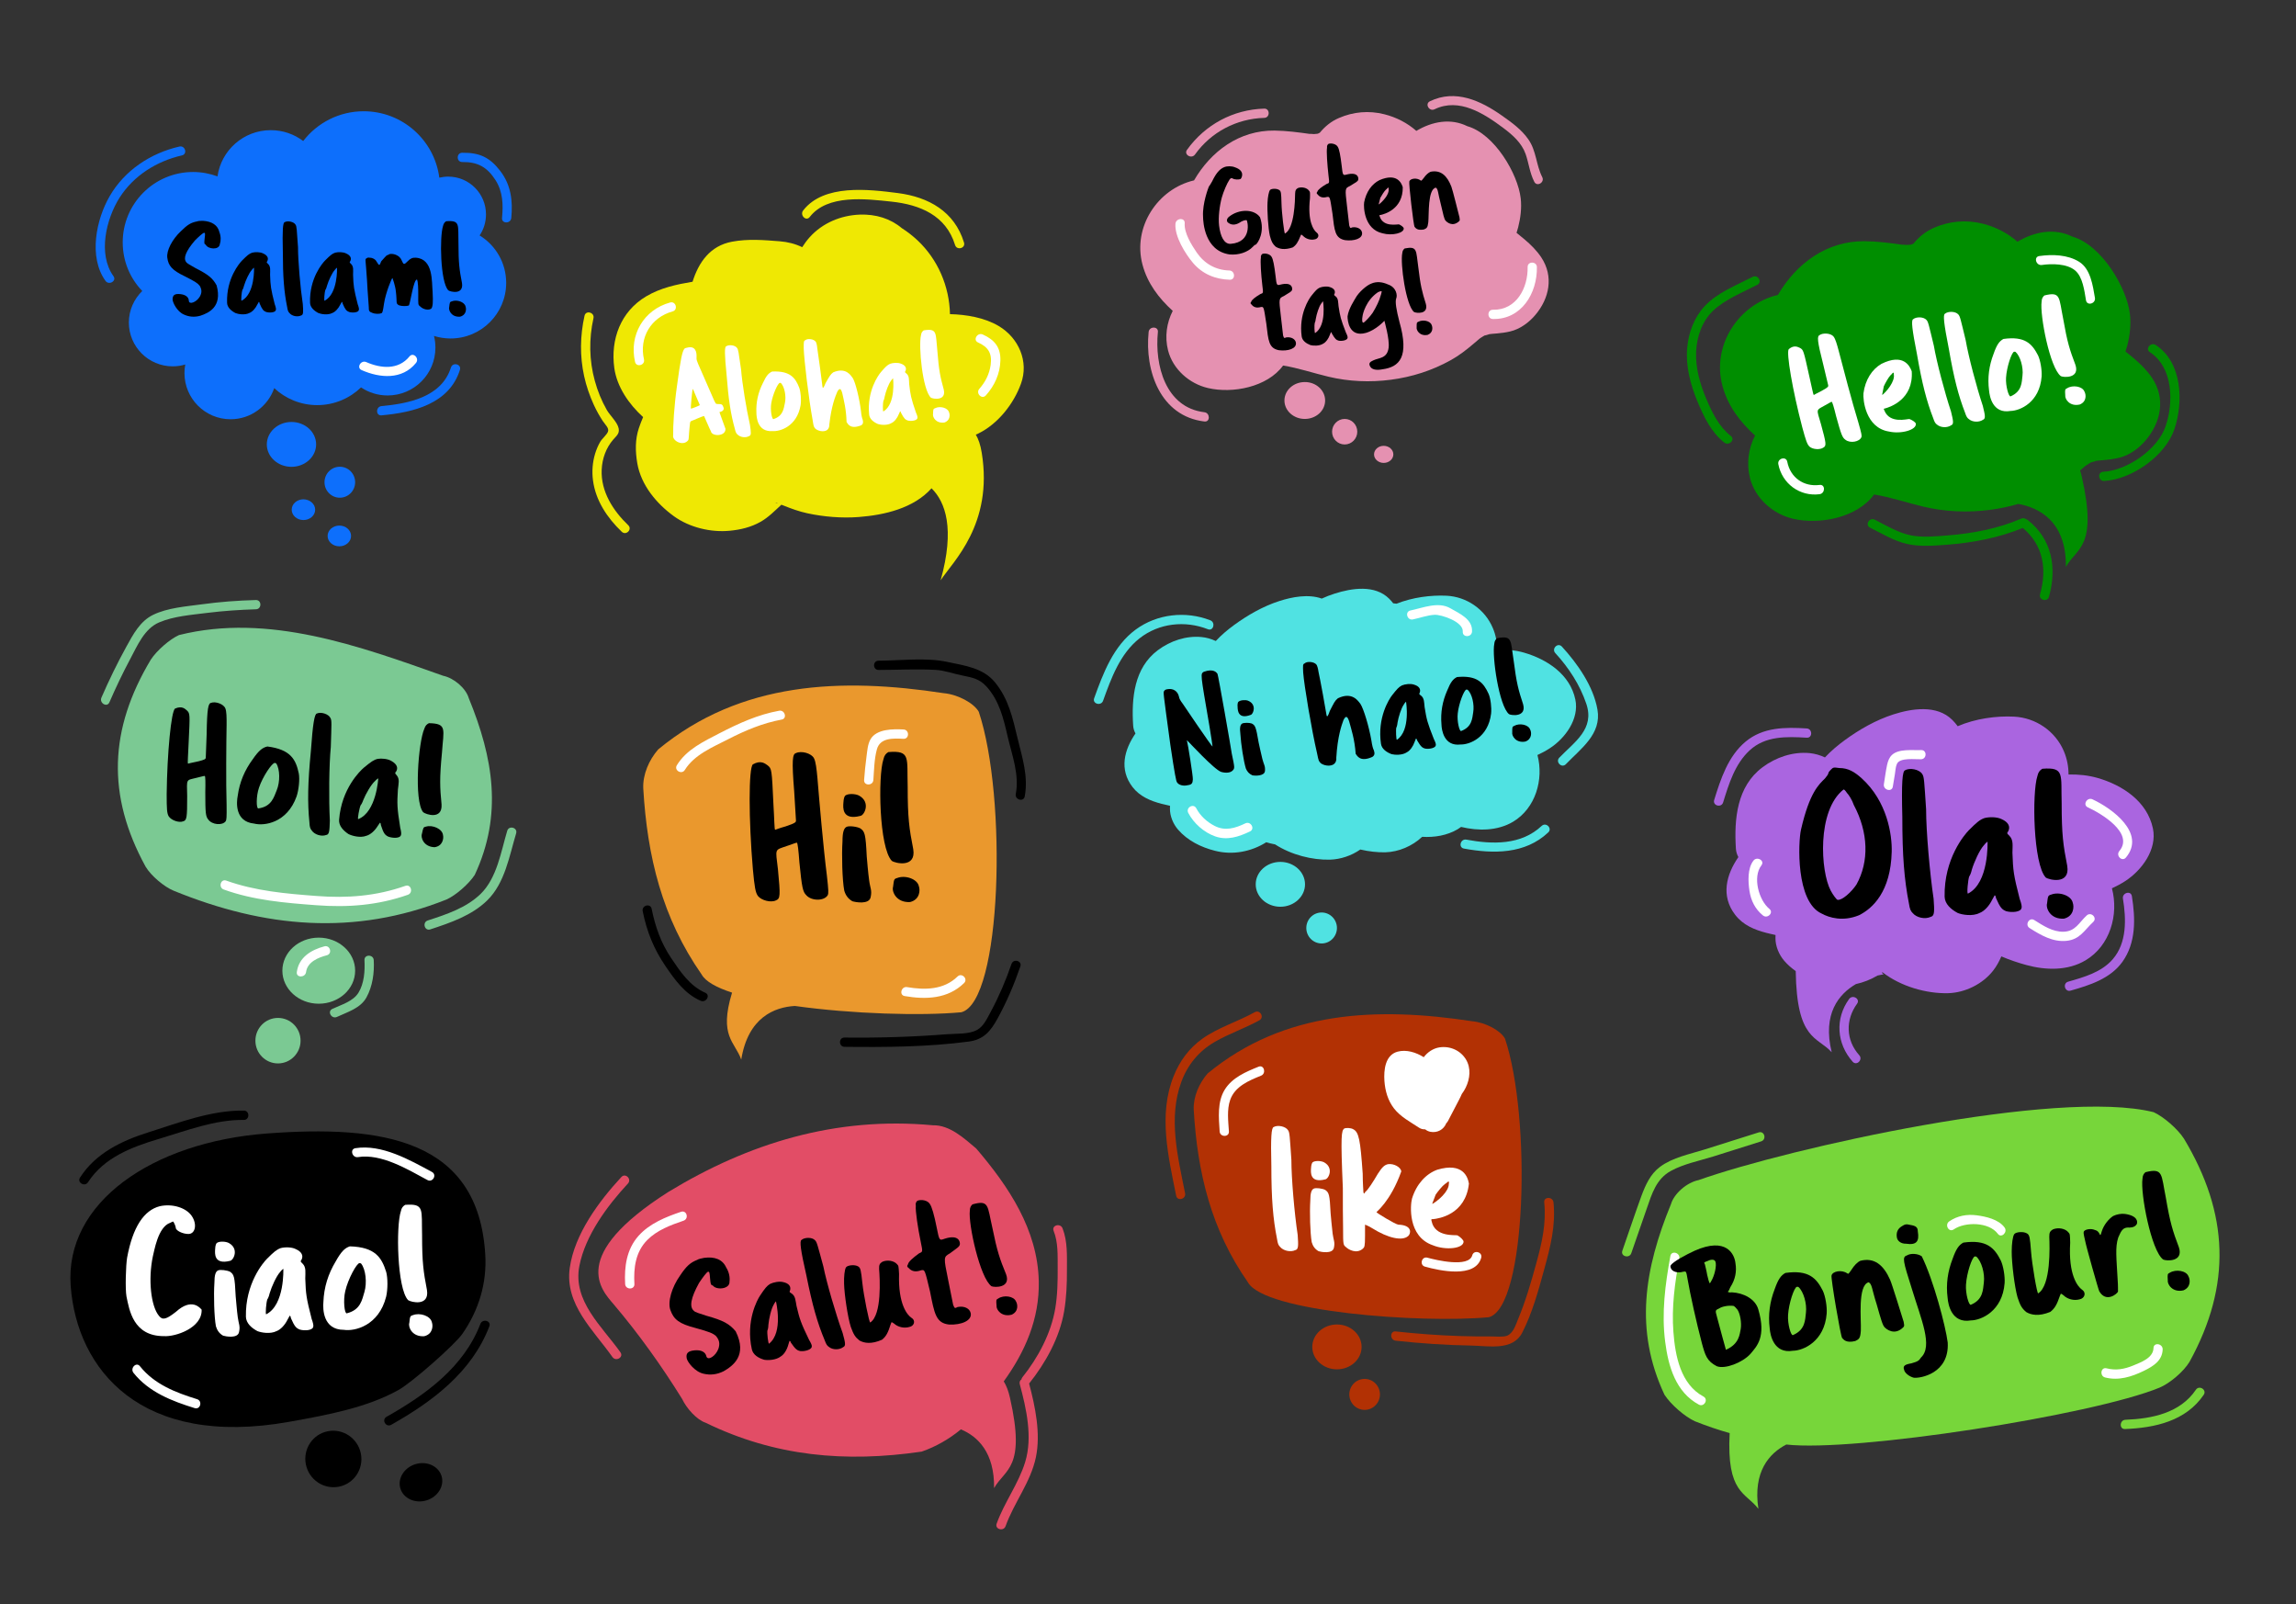 <?xml version="1.0" encoding="utf-8"?>
<!-- Generator: Adobe Illustrator 25.0.0, SVG Export Plug-In . SVG Version: 6.00 Build 0)  -->
<svg version="1.1" id="_x2014_ÎÓÈ_x5F_1" xmlns="http://www.w3.org/2000/svg" xmlns:xlink="http://www.w3.org/1999/xlink"
	 x="0px" y="0px" viewBox="0 0 2877.6 2010" style="enable-background:new 0 0 2877.6 2010;" xml:space="preserve">
<rect x="0" y="0" width="2877.6" height="2010" fill="#333333" stroke="none"/>
<style type="text/css">
	.st0{fill:#50E2E2;}
	.st1{fill:#FFFFFF;}
	.st2{fill:#EA982D;}
	.st3{fill:#7BC993;}
	.st4{fill:#AA65E0;}
	.st5{fill:#E24D66;}
	.st6{fill:#B23104;}
	.st7{fill:#E591B1;}
	.st8{fill:#EFE803;}
	.st9{fill:#0D6FFC;}
	.st10{fill:#008E00;}
	.st11{fill:#77D63A;}
</style>
<g>
	<g>
		<path class="st0" d="M1974.4,876.5c-6.6-31.5-35.3-50.4-64.4-58.8c-10.8-3.1-22.2-4.2-33.7-4c0-9.1-1.6-18.2-5.4-27
			c-9.9-23.4-32.8-39.1-58.1-40.3c-19.5-0.9-42.4,2-62.5,10c-1.4-0.2-2.8-0.4-4.2-0.5c-1.5-2-3.2-3.9-5-5.7
			c-17.9-17.9-47-13.3-68.5-6.4c-5.4,1.7-10.8,3.8-16,6.2c-16.7-6-37.2-2.1-53.3,3.1c-20.2,6.5-39.6,17.6-56.7,30.1
			c-7.8,5.7-15.6,12.2-22.5,19.6c-0.2,0.1-0.4,0.2-0.5,0.3c-5.5-2.6-11.4-4.3-17.6-4.9c-19.5-1.9-39.3,4.8-54.9,16.5
			c-29.8,22.3-33.1,60.2-30.9,94.4c0.2,3.6,1.3,6.9,2.9,9.9c-14,20.3-20.7,45-3.7,67.1c9.2,11.9,22.5,17.4,36.6,21.1
			c3.5,0.9,6.9,1.6,10.4,2.4c0,1.2-0.1,2.4-0.1,3.5c-0.1,9.3,4,19.3,10.1,26.3c12,13.9,28.9,22.2,46.4,26.6
			c22.3,5.7,45.5,1.1,64.2-10.7c1.7,0.5,3.4,1,5.1,1.4c2,0.5,4,0.9,6,1.3c20.5,13.2,46.6,19.7,68.9,19.1c13.3-0.4,26.8-5,37.9-12.7
			c10.7,2.5,21.4,3.7,31.4,3.5c16.8-0.5,33.8-7.8,46.1-19.4c15.5,0.9,31-1.6,44.5-9.5c1.5-0.9,2.9-1.9,4.3-2.9
			c21.6,5.2,45.5,5.1,65-6.4c28.4-16.9,38.8-53.1,30.7-83.7c5.3-2.4,10.5-5.2,15.4-8.4C1961.6,925.1,1979.5,900.8,1974.4,876.5z"/>
		<path class="st0" d="M1635.6,1108c0,15.5-13.9,28.1-30.9,28.1c-17.1,0-30.9-12.6-30.9-28.1s13.8-28.1,30.9-28.1
			C1621.7,1079.9,1635.6,1092.5,1635.6,1108z"/>
		<path class="st0" d="M1675.6,1162.7c0,10.7-8.6,19.4-19.2,19.4s-19.2-8.7-19.2-19.4c0-10.7,8.6-19.4,19.2-19.4
			S1675.6,1152,1675.6,1162.7z"/>
	</g>
	<g>
		<path d="M1515.6,908.6c-11.4-66.3-11.1-63.9-6.9-66.9c12.6-4.5,16.2,1.2,17.2,2.6c0.9,1.4,17.1,93.7,17.9,100
			c3.8,17.9,3.8,18.3,1.1,21.1c-2.7,2.8-8,3.5-14.3,1.8c-8.8-2.9-40-36.9-43.1-39.9c1.3,4.6,7.9,45.9,7.5,49.2
			c-0.2,4.8-1.3,6.7-6.5,7.3c-5.2,1.4-11.5-0.1-13.5-3.9c-0.9-1.4-2.7-9.4-8.2-46.8c-9.5-69.8-8.9-64.9-7.7-67.5
			c1.3-1.7,2.8-1.9,5.1-2.2c6-0.8,11.8,2.3,13.4,9.4c0.3,2.5,2,5.3,4.8,9c1.9,3,36.7,54.3,37.3,53.5
			C1519.7,935.3,1518.2,923.4,1515.6,908.6z"/>
		<path d="M1551.1,886.2c-0.4-4.5,0.4-6.2,0.9-6.8c2.2-2.2,8.6-2.8,12.1-1.5c11.3,4.5,6.9,16.9,3.4,17.8
			C1551.5,901.8,1551.3,889.6,1551.1,886.2z M1554.6,920c-1.1-8.5-0.1-11.8,2-13.3c2.1-1.4,9.2-1.3,12.2-0.2c4.3,2.3,5.3,3.7,8.7,24
			c0.9,3.9,2.9,13.6,4.7,20.7c1.8,7,3.7,8.3,3.2,14.7c-0.5,6.9-13.2,6.1-15.6,5.6c-4.2-1.8-6.7-4.7-8.3-8.5
			C1558.6,953.9,1555.3,931.8,1554.6,920z"/>
		<path d="M1633.3,842.7c-0.4-9.5-0.5-10.5,1.8-11.5c2.9-2.9,11.8-2.2,14.7,1.4c0.8,0.7,2.1,4.5,2.7,9.2c1.7,7.1,9.6,50.3,10.2,55
			c0.9,1.4,1.6,0.8,4-6.1c5.2-10.2,6.4-12.9,10.1-15.8c17.9-8.6,25.3,3.3,28.2,7c4,6,10.8,28.3,13.9,46.5c0.7,5.5,2.1,10.3,3,11.7
			c1.3,3.9,1,6.4-2,8.3c-15.4,6.9-19-1.6-20.8-3.9c-1.3-18.2-5.4-30.5-8.2-40.7c-2.5-7.7-4.6-6.5-7.1-1.6c-2.3,6.2-7.4,20.3-9,47.1
			c0.4,3.2-0.8,5.7-1.5,6.5c-2.7,4.4-11.7,4.7-17.7,0.7c-2.9-2.9-2.9-2.9-4.8-12.2C1643.7,913.8,1634.5,858.7,1633.3,842.7z"/>
		<path d="M1744.6,871.3c6.1-7.8,8.4-10.4,12.4-12.5c4-1.7,10.8-2.5,15.2-1c6.4,1.9,8.7,5.6,7.2,10c-0.9,1.6-1.1,1.9,1.4,3.6
			c4.4,3.3,4,8.7,4.7,14.7c2.5,15.6,3.4,19.1,11.5,39.7c2,4,2.9,6.7,2.5,7.9c-0.2,3.3-7.4,5.1-13,4.3c-4-1-5.7-2.4-10.5-10.5
			c-0.1-1.1-0.8-2.2-1.4-2.1c0,0-0.7,1.8-1.6,4c-2,5.8-5.7,11-9.7,13.1c-5.8,4-15.3,3.4-19.2,2.4c-6.4-2.4-12.3-6.5-13.3-12.9
			C1725.9,898.9,1741.3,875.5,1744.6,871.3z M1750.8,926.9c17.5-11.8,11.4-47.7,11.4-47.7s-1.6,1.3-2.8,3.6
			c-3.3,4.6-6.7,15.6-7.9,22.8c-0.2,2.7-1,5.5-1.5,6.1C1749.3,914.5,1749.8,927.6,1750.8,926.9z"/>
		<path d="M1813.7,865.4c4.4-10.9,7.5-14.7,12.4-17.1c25.3-2.4,33.2,7.1,39.6,21.1c2.5,5.8,3.9,17.1,3.1,24.7
			c-3.7,30.3-27.3,39-38.2,38.7c-21.1,2.6-23.8-18.5-24-25.1C1805.3,892.5,1807.9,878.6,1813.7,865.4z M1846.4,892.4
			c1.6-9.8-1.5-23-6.8-28c-0.6-0.5-1.8-0.4-1.8-0.4c-2.8,0.4-9.5,17.3-10.8,29.9c-1.1,9.7,2.1,22.9,4.3,22
			C1845.1,910.7,1845.1,900,1846.4,892.4z"/>
		<path d="M1872.8,806.7c0.3-3.7,1.6-5.4,3.5-7c19.6-4,16.8,2.9,20.8,28.2c3.5,27.5,5.9,36.6,11.8,54.4
			c4.7,16.4-14.5,14.3-17.6,12.5C1878.8,884.8,1869.7,822.1,1872.8,806.7z M1895.3,917.6c0-6.5-0.1-7.1,2.6-8.2
			c6.6-3.7,17.8-1.5,19.9,4.8c1.8,3.4,2.4,11.8-6,14.9C1899.9,931.4,1894.5,921.9,1895.3,917.6z"/>
	</g>
	<path class="st0" d="M2002.1,889c-5.1-29.2-25-57.5-44.6-78.9c-5.1-5.5-13.3,2.7-8.2,8.2c16.8,18.3,30.8,39.7,38.8,63.4
		c10.8,31.7-14.5,47.6-33.8,67.6c-5.2,5.4,3,13.6,8.2,8.2C1981.3,937.9,2007.5,919.8,2002.1,889z"/>
	<path class="st0" d="M1516.9,777.2c-30.8-12-66.7-8.1-93.5,11.6c-28.1,20.7-40.7,54.5-52.1,86.1c-2.5,7,8.7,10.1,11.2,3.1
		c10.2-28.3,21.3-59,45.7-78.2c24.4-19.2,57.2-22.6,85.7-11.4C1520.8,791.1,1523.8,779.9,1516.9,777.2z"/>
	<path class="st0" d="M1932.2,1034.8c-25.8,24.3-61.8,23.3-94.4,17.2c-7.3-1.4-10.4,9.8-3.1,11.2c37,6.8,76.7,7.1,105.7-20.2
		C1945.9,1037.9,1937.7,1029.7,1932.2,1034.8z"/>
	<path class="st1" d="M1560.8,1031.6c-12.5,6-25.1,10-38.3,3.3c-9.8-5-18.1-12.5-23.2-22.2c-3.5-6.6-13.5-0.8-10,5.9
		c6.9,13.1,19.6,24.3,33.6,29.3c15.2,5.4,29.9,0.5,43.8-6.2C1573.3,1038.4,1567.5,1028.4,1560.8,1031.6z"/>
	<path class="st1" d="M1817.7,762.1c-15.1-8.7-34.3-0.5-50,2.8c-7.3,1.5-4.2,12.7,3.1,11.2c8.8-1.8,18.4-5.4,27.4-5.8
		c8.2-0.3,36,8.6,35.1,21.1c-0.5,7.5,11.1,7.4,11.6,0C1845.9,775.8,1829.3,768.8,1817.7,762.1z"/>
</g>
<g>
	<path class="st2" d="M1226.7,891.8c-6.1-10.9-26.4-21.8-44-23.3c-127.8-19.5-254.2-15-357.8,70.5c-11.4,13.1-19.4,31.2-18.7,48.7
		c5,85.5,23.7,162.4,73.2,233.3c4.8,8.7,18.5,16.3,38.1,22.7c-16.8,54.8,3.6,61.4,11.5,83.9c8.6-53.1,41.8-65.7,67.2-67.2
		c71.5,10,158.1,12.6,208.6,7.9C1255.8,1255.1,1262.4,998.4,1226.7,891.8z"/>
	<g>
		<path d="M995.4,992c-3.2-39.8-2.2-47.3,2.2-48.4c6.4-3.2,19.3,0,22.6,6.5c2.2,4.3,3.2,12.9,4.3,24.7c2.2,26.9,7.5,88.4,11.8,121.8
			c2.2,19.4,2.2,22.8,1.1,25c-4.3,7.5-20.4,7.5-26.9,0c-4.3-4.3-5.4-8.9-8.6-41.1c-1.1-15.1-2.2-24.7-3.2-24.7
			c-1.1,0-6.4,2.2-12.9,4.3c-15.1,5.4-14,2.2-10.8,29c3.2,33.3,3,36.8-2.4,39c-6.4,3.2-18.3,0-22.6-5.4c-3.2-4.3-4.3-11-6.4-33.6
			c-5.4-62.6-5.4-127.1,0-131.4c9.9-5.6,15.1-1.1,18.3,1.1c5.4,4.3,5.4,4.6,7.5,49.7c1.1,17.2,1.1,31.2,2.1,31.2
			c0,0,5.6-2.2,13.2-4.3c12.9-4.3,12.9-5.4,12.9-7.5C997.5,1025.6,996.5,1009.2,995.4,992z"/>
		<path d="M1055.9,1054.3c0-12.1,1.9-16.7,5.1-18.3c3.2-1.6,13.2-0.3,17.2,1.9c5.6,4,6.7,6.2,8.1,35.2c0.5,5.6,1.6,19.6,3,29.8
			c1.3,10.2,3.8,12.4,1.9,21.2c-1.9,9.7-19.6,6.2-22.9,5.1c-5.6-3.2-8.6-7.8-10.2-13.4C1055.6,1102.7,1054.8,1071,1055.9,1054.3z
			 M1057,1006.2c0.3-6.5,1.6-8.6,2.4-9.4c3.5-2.7,12.6-2.4,17.2,0c15.1,8.3,6.7,25,1.6,25.5
			C1054.8,1028.3,1056.7,1011.1,1057,1006.2z"/>
		<path d="M1107.2,951.4c1.1-5.1,3.2-7.3,6.2-9.1c28.2-2.2,23.1,7,24.2,43.3c0,39.2,1.9,52.4,7,78.5c3.8,23.9-22.9,17.5-26.9,14.5
			C1101.8,1062.1,1100.2,972.4,1107.2,951.4z M1119.3,1111.1c1.1-9.1,1.1-9.9,5.1-11c10-4,25.3,1.1,27.2,10.2
			c1.9,5.1,1.3,16.9-11,19.9C1123.3,1131.2,1117.4,1117,1119.3,1111.1z"/>
	</g>
	<path d="M1275.3,924.9c-6.1-25.4-11.3-49.3-28.3-70c-14.7-18-37.8-20.9-59.4-25.5c-27.2-5.9-58.8-1.7-86.5-1.6
		c-7.5,0-7.5,11.6,0,11.6c23.6,0,47.6-1.4,71.2-0.1c12,0.7,22.7,4.9,34.4,7.2c11.7,2.3,20.9,4.1,29.5,13.5
		c16.2,17.7,21.5,40.2,26.7,62.8c5.5,23.6,14.8,47.4,10.2,72c-1.4,7.3,9.8,10.4,11.2,3.1C1289,972.6,1281.2,949.3,1275.3,924.9z"/>
	<path d="M1267.7,1207.8c-7.1,20.6-15.6,40.6-26,59.9c-4.2,7.8-8.8,18.1-16.9,22.6c-10.3,5.8-25.9,4.6-37.5,5.5
		c-42.9,3.4-85.9,4.7-128.9,4.2c-7.5-0.1-7.5,11.5,0,11.6c51.7,0.6,104.6,0.2,155.9-6.6c18.7-2.5,27.4-13.2,36.1-29.1
		c11.4-20.8,20.7-42.6,28.4-65C1281.3,1203.8,1270.1,1200.7,1267.7,1207.8z"/>
	<path d="M884,1243.9c-19.6-8.6-31.3-26.4-42.9-43.6c-12.9-19.3-19.8-39.1-24.4-61.7c-1.5-7.3-12.7-4.2-11.2,3.1
		c5.2,25.6,13.8,47.1,28.5,68.7c11.9,17.4,24.2,34.8,44.1,43.5C884.9,1256.9,890.8,1246.9,884,1243.9z"/>
	<path class="st1" d="M976.5,890.5c-26.5,4.8-50.7,15.8-74.5,28.1c-20,10.4-41.5,20.3-53.7,40.2c-3.9,6.4,6.1,12.2,10,5.9
		c11.8-19.1,35-28.6,54.3-38.5c21.4-11,43.3-20.2,67-24.6C986.9,900.4,983.8,889.2,976.5,890.5z"/>
	<path class="st1" d="M1200.1,1223.5c-17.2,16.8-40.8,17.1-63.2,13.3c-7.3-1.3-10.4,9.9-3.1,11.2c26.6,4.6,54.2,3.6,74.5-16.3
		C1213.6,1226.5,1205.4,1218.3,1200.1,1223.5z"/>
	<path class="st1" d="M1132.4,914c-12.9-0.7-33.7-0.8-41.3,12.1c-3.7,6.4-4.1,14.6-5.1,21.8c-1.3,9.8-2.3,19.5-3,29.4
		c-0.5,7.5,11.1,7.4,11.6,0c0.9-12.5,1.1-26.3,4.4-38.4c4-14.7,20.4-13.9,33.3-13.2C1139.9,926,1139.9,914.3,1132.4,914z"/>
</g>
<g>
	<g>
		<g>
			<path class="st3" d="M182.5,1085.9c6.9,11.5,23.2,25.2,35.1,30.1c113.8,46.5,226.4,57.1,342.1,11c11.5-5.2,27.8-19.3,35.3-30.8
				c35.3-75.4,23.2-146.6-7.5-221.5c-3.7-12.5-18.6-25.2-32.1-28c-104.6-37.1-219.3-79-331.1-51c-11.5,5.2-27.8,19.3-35.3,30.8
				C136.8,913.6,133.5,996.5,182.5,1085.9z"/>
		</g>
		<path class="st3" d="M353.9,1216.2c0,22.8,20.4,41.4,45.6,41.4c25.2,0,45.6-18.5,45.6-41.4c0-22.8-20.4-41.4-45.6-41.4
			C374.3,1174.8,353.9,1193.3,353.9,1216.2z"/>
		<path class="st3" d="M320.1,1303.9c0,15.8,12.7,28.5,28.3,28.5c15.6,0,28.3-12.8,28.3-28.5c0-15.8-12.7-28.5-28.3-28.5
			C332.8,1275.4,320.1,1288.1,320.1,1303.9z"/>
	</g>
	<g>
		<path d="M259,919.9c0.5-32.7,2-38.7,5.6-39.3c5.5-2.1,15.8,1.5,17.9,7.1c1.4,3.7,1.6,10.8,1.5,20.5c-0.4,22.1-0.9,72.7,0,100.2
			c0.2,16-0.1,18.8-1.1,20.5c-4.1,5.8-17.3,4.5-21.9-2.1c-3.2-3.9-3.7-7.7-3.7-34.2c0.3-12.4,0.2-20.3-0.7-20.4
			c-0.9-0.1-5.4,1.2-10.9,2.5c-12.7,3.2-11.6,0.6-11.1,22.8c0,27.4-0.5,30.3-5.1,31.6c-5.5,2.1-14.9-1.5-18-6.2
			c-2.3-3.8-2.6-9.3-2.6-27.9c0.6-51.5,5.7-104.1,10.5-107.2c8.6-3.8,12.4,0.3,14.8,2.3c4,3.9,4,4.2,2.2,41.1
			c-0.5,14.1-1.6,25.5-0.7,25.6c0,0,4.8-1.3,11.1-2.5c10.9-2.5,10.9-3.4,11.1-5.1C258,947.5,258.5,934,259,919.9z"/>
		<path d="M316.7,951.4c7.7-11.2,12.3-14.7,18.4-16.1c29.3,3.7,35.8,16.5,39.4,33.9c1.3,7.2,0,20.4-2.8,28.7
			c-11.9,33.4-40.8,37.2-53.1,34c-24.5-2.4-22.2-26.9-20.7-34.5C300.2,979.9,306.8,964.8,316.7,951.4z M346.8,990.2
			c4.4-10.6,4.1-26.4-0.5-33.5c-0.6-0.7-1.9-0.8-1.9-0.8c-3.3-0.3-15.2,17.1-19.8,31c-3.7,10.7-3.5,26.4-0.8,26
			C340.6,1010.6,343.3,998.5,346.8,990.2z"/>
		<path d="M389.6,941.3c2.5-35.2,4.6-46.7,7.5-47.3c5.1-2.4,14.8,0.6,17.1,5.7c1.7,3,1.3,7,0.4,36.3c-2.2,22.4-2.6,65.5-1.2,92.1
			c-0.4,12.8-0.6,17.6-4.6,18.1c-6.2,2.3-14.8-0.6-18.2-5.8c-1.8-2.2-2.5-4-2.8-10C385.3,1005.7,385.7,981.2,389.6,941.3z"/>
		<path d="M456.2,961.7c8.9-7.3,12.2-9.7,17.2-10.9c5-0.8,12.8-0.1,17.4,2.8c6.7,3.8,8.5,8.6,5.6,13.2c-1.5,1.6-1.7,1.8,0.7,4.5
			c4.2,4.8,2.3,10.8,1.6,17.9c-1.1,18.3-1.1,22.5,2.9,47.8c1.3,5,1.6,8.3,0.8,9.6c-1,3.7-9.7,3.9-15.9,1.6
			c-4.2-2.2-5.8-4.1-9.2-14.6c0.1-1.3-0.4-2.7-1.1-2.8c0,0-1.3,1.9-2.8,4.1c-3.7,6.1-9.3,11-14.3,12.3c-7.6,3-18.1,0-22.4-2.2
			c-6.6-4.4-12.3-10.5-11.7-18C428,988.2,451.4,965.7,456.2,961.7z M449,1026.3c22.8-8.8,25.1-51.1,25.1-51.1s-2.1,1.1-4.1,3.4
			c-4.9,4.4-11.5,15.9-14.7,23.8c-1,3-2.6,5.9-3.3,6.5C450.5,1011.8,447.7,1026.8,449,1026.3z"/>
		<path d="M531.8,913.1c1.3-4.1,3.2-5.7,5.8-7c23.2,0.5,18.3,7.5,16.3,37.2c-3.1,32-2.6,42.9-0.5,64.6c1.2,19.8-20,12.4-23.1,9.7
			C518.6,1003,524.4,929.6,531.8,913.1z M528.9,1044.3c1.6-7.4,1.7-8,5-8.6c8.4-2.5,20.5,2.9,21.3,10.5c1.1,4.3-0.3,13.9-10.6,15.3
			C530.6,1061,526.9,1048.9,528.9,1044.3z"/>
	</g>
	<path class="st3" d="M320.7,751.8c-22.8,0.6-45.4,2.3-68,5.4c-19.8,2.7-42.5,4.3-60.7,13.1c-16.5,8-25.1,24.5-33.6,39.9
		c-11.5,20.8-21.8,42.1-31.3,63.9c-2.9,6.8,7,12.7,10,5.9c8-18.4,16.6-36.5,26.1-54.3c9-16.8,17.7-38,36.3-45.9
		c18.3-7.8,40.7-9.4,60.3-11.9c20.2-2.5,40.6-3.9,61-4.5C328.2,763.2,328.2,751.6,320.7,751.8z"/>
	<path class="st3" d="M468.4,1203c-0.4-7.4-12-7.5-11.6,0c0.7,13.3-0.3,29.2-7.6,40.9c-6.8,10.9-21.6,15-32.7,20.2
		c-6.8,3.2-0.9,13.2,5.9,10c13.3-6.2,29.4-10.8,36.9-24.4C467,1235.6,469.3,1218.8,468.4,1203z"/>
	<path class="st3" d="M635.7,1041c-7.9,26.4-12.8,58.9-33.2,78.9c-18,17.6-43,25.8-66.4,33.4c-7.1,2.3-4,13.5,3.1,11.2
		c25.3-8.3,52.1-17.4,71.5-36.4c22.2-21.8,27.6-55.4,36.2-84C649,1036.9,637.8,1033.8,635.7,1041z"/>
	<path class="st1" d="M508.1,1109.9c-36.5,12.9-73.1,15.7-111.5,12.7c-38.3-2.9-76.7-6.2-113.1-19.3c-7-2.5-10.1,8.7-3.1,11.2
		c37.3,13.5,76.9,16.8,116.2,19.7c39.4,3,77.1,0.1,114.6-13.1C518.2,1118.6,515.2,1107.4,508.1,1109.9z"/>
	<path class="st1" d="M406.6,1185.7c-16.7,4.4-32.1,13.8-34.6,32.2c-1,7.4,10.6,7.3,11.6,0c1.7-12.7,15.3-18.2,26-21
		C416.9,1195,413.8,1183.8,406.6,1185.7z"/>
</g>
<g>
	<path class="st4" d="M2698.3,1038.1c-7.1-34-38.1-54.4-69.5-63.4c-11.6-3.3-24-4.6-36.3-4.3c0-9.8-1.8-19.6-5.8-29.1
		c-10.7-25.3-35.4-42.1-62.6-43.4c-22-1.1-48.1,2.4-70.5,12c-2-2.8-4.3-5.4-6.8-7.9c-19.3-19.3-50.7-14.3-73.8-6.9
		c-21.8,7-42.7,18.9-61.1,32.4c-8.5,6.2-17.1,13.4-24.7,21.5c-5.9-2.8-12.3-4.7-19.1-5.4c-21-2-42.4,5.2-59.2,17.8
		c-32.1,24-35.6,64.9-33.3,101.8c0.2,3.9,1.4,7.5,3.1,10.7c-15.1,21.9-22.3,48.5-4,72.3c9.9,12.9,24.2,18.8,39.4,22.7
		c3.7,1,7.5,1.7,11.2,2.6c0,1.3-0.1,2.5-0.1,3.8c-0.1,10.1,4.4,20.8,10.9,28.4c4.3,5,9.2,9.3,14.5,13c1.3,87,26.6,81.5,45.1,101.7
		c-11.9-48.3,9.1-73,30.3-85.4c9.5-2.1,18.7-5.7,27.1-10.7c4.7-1.1,7.7-1.5,7.7-1.5s-0.8-0.7-2.3-2c0.3-0.2,0.6-0.4,0.9-0.6
		c23,17.9,55.2,26.9,82.2,26.2c21.3-0.6,43.2-11.4,56.3-28.1c4.4-5.6,7.7-11.7,10.4-18c10.1,4.3,20.6,7.9,31.3,10.8
		c24.4,6.7,52,7.4,74.3-5.9c30.6-18.2,41.8-57.2,33-90.2c5.7-2.6,11.3-5.6,16.6-9C2684.5,1090.4,2703.7,1064.2,2698.3,1038.1z"/>
	<g>
		<path d="M2291.5,968.8c0-1.1,1.9-3.2,3-4.3c3.2-3.2,3.2-3.2,10.8-2.2c10.8,0,18.8,4.6,28,12.9c32,29,38.2,70.7,37.6,92.2
			c-1.3,49.7-23.7,70.7-40.9,79.3c-20.2,8.3-37.4,3.2-47-2.1c-32.5-14.8-29.3-89.8-25.8-105.1c10.8-47,22.6-56.7,30.1-64.2
			C2289.3,973.1,2291.5,969.9,2291.5,968.8z M2323.4,1008.6c-2.2-6.5-6.4-12.9-8.6-15.1c-2.2-3.2-3.2-4.3-4.3-4.3
			c-33.6,26.6-28.8,102.7-16.1,126.6c3,5.6,7.5,11.6,8.6,11.6c5.4,1.1,17.2-9.4,23.7-19.1C2342.8,1079.3,2341.7,1043,2323.4,1008.6z
			"/>
		<path d="M2384.2,1023.4c-1.1-43,0-57.3,3.5-58.3c5.9-3.5,18-1.1,21.5,4.8c2.4,3.5,2.4,8.3,4.8,44.1c0,27.4,4.6,79.8,9.4,112.1
			c1.1,15.6,1.3,21.5-3.5,22.6c-7.3,3.5-18,1.1-22.8-4.8c-2.4-2.4-3.5-4.6-4.6-11.8C2386.6,1102.1,2384.2,1072.3,2384.2,1023.4z"/>
		<path d="M2467.5,1040.3c9.9-9.9,13.7-13.2,19.6-15.3c5.9-1.6,15.6-1.6,21.5,1.3c8.6,3.8,11.3,9.4,8.3,15.3
			c-1.6,2.2-1.9,2.4,1.3,5.4c5.6,5.4,4,12.9,4,21.5c0.8,22.3,1.3,27.4,9.1,57.8c2.2,5.9,3,9.9,2.2,11.6c-0.8,4.6-11.3,5.9-19.1,3.8
			c-5.4-2.2-7.5-4.3-12.9-16.7c0-1.6-0.8-3.2-1.6-3.2c0,0-1.3,2.4-3,5.4c-3.8,7.8-9.9,14.5-15.9,16.7c-8.9,4.6-22,2.2-27.4,0
			c-8.6-4.6-16.1-11.3-16.4-20.4C2436.3,1075.8,2462.2,1045.7,2467.5,1040.3z M2466.5,1119.6c26.6-13.4,24.5-65.1,24.5-65.1
			s-2.4,1.6-4.6,4.6c-5.4,5.9-12.1,20.7-15.1,30.6c-0.8,3.8-2.4,7.5-3.2,8.3C2466.5,1101.8,2464.8,1120.4,2466.5,1119.6z"/>
		<path d="M2553.5,972.3c1.1-5.1,3.2-7.3,6.2-9.1c28.2-2.2,23.1,7,24.2,43.3c0,39.2,1.9,52.4,7,78.5c3.8,23.9-22.8,17.5-26.9,14.5
			C2548.2,1083,2546.6,993.2,2553.5,972.3z M2565.6,1131.9c1.1-9.1,1.1-9.9,5.1-11c9.9-4,25.3,1.1,27.1,10.2
			c1.9,5.1,1.3,16.9-11,19.9C2569.7,1152.1,2563.8,1137.9,2565.6,1131.9z"/>
	</g>
	<path class="st4" d="M2264.4,912.7c-27-1.7-54.7-1.7-76.6,16.5c-22,18.3-31.2,46.7-39.4,73.1c-2.2,7.2,9,10.2,11.2,3.1
		c7.2-23.2,14.7-48,33.1-65.1c19.8-18.4,46.3-17.5,71.6-16C2271.9,924.8,2271.8,913.2,2264.4,912.7z"/>
	<path class="st4" d="M2671.9,1122.8c-1.2-7.4-12.4-4.2-11.2,3.1c4.1,25.4,5.2,55.2-12.8,76c-14.1,16.3-36,22.4-55.9,28.1
		c-7.2,2.1-4.1,13.3,3.1,11.2c23.9-6.8,49.7-14.9,64.9-36C2677.3,1181.1,2676.4,1150.7,2671.9,1122.8z"/>
	<path class="st4" d="M2330.2,1322.1c-16.9-18.9-17.4-44.3-2.7-64.5c4.4-6.1-5.7-11.9-10-5.9c-17.9,24.7-15.6,56,4.5,78.6
		C2327,1335.9,2335.2,1327.6,2330.2,1322.1z"/>
	<path class="st1" d="M2622.5,1001.5c-6.7-3.1-12.6,6.9-5.9,10c16.2,7.4,58.5,32.2,39.6,54.8c-4.8,5.7,3.4,13.9,8.2,8.2
		C2689.9,1044.1,2647.2,1012.9,2622.5,1001.5z"/>
	<path class="st1" d="M2217.6,1138.8c-13.2-10.8-21.4-39.8-10-54.6c4.6-5.9-5.5-11.7-10-5.9c-7.6,9.9-6.7,26.2-5,37.8
		c1.8,12.2,7.2,23,16.8,30.8C2215.1,1151.7,2223.4,1143.5,2217.6,1138.8z"/>
	<path class="st1" d="M2407.7,939.8c-10.7,0.5-27.8-2-36.5,6.1c-3.5,3.3-5.1,7.9-6.1,12.5c-1.7,7.9-2.7,16.1-4,24.1
		c-1.2,7.3,10,10.5,11.2,3.1c0.9-5.2,1.7-10.4,2.6-15.7c0.7-4,0.8-9.2,2.6-12.9c3.8-8.1,22.8-5.4,30.2-5.7
		C2415.2,951,2415.2,939.4,2407.7,939.8z"/>
	<path class="st1" d="M2615.3,1147c-9.6,8.8-14,20.1-29.2,20.4c-13.5,0.3-25.5-7.7-36.5-14.6c-6.3-4-12.2,6-5.9,10
		c14,8.9,29.2,17.8,46.4,16c16.8-1.8,22-13.1,33.3-23.6C2629,1150.1,2620.8,1141.9,2615.3,1147z"/>
</g>
<g>
	<g>
		<path d="M608.2,1572.2c2.1,35.1-7.9,69-28.6,98.9c-9.4,13.6-63.1,61-80.2,70.5c-38.8,21.6-86.2,30.8-136.7,39.8
			c-186.1,33.3-266.2-65.3-274.1-170c-7.9-104.7,102.4-180.4,245.8-191.2C478,1409.4,599.7,1426.6,608.2,1572.2z"/>
		<g>
			<path d="M451.4,1817.8c5.7,18.7-4.7,38.5-23.3,44.1c-18.6,5.6-38.2-5-43.9-23.7c-5.7-18.7,4.7-38.5,23.3-44.1
				C426,1788.5,445.7,1799.1,451.4,1817.8z"/>
			<path d="M501.8,1865c3.8,12.5,18.5,19.2,32.7,14.9c14.2-4.3,22.7-18,18.9-30.5c-3.8-12.5-18.5-19.2-32.7-14.9
				C506.5,1838.8,498,1852.5,501.8,1865z"/>
		</g>
	</g>
	<g>
		<path class="st1" d="M159.3,1575.8c7.1-38.4,21-59.4,41-64.5c15.8-3.5,33,1.9,40,12.2c7.1,10.4,4.5,22.6-4.2,22.6
			c-7.1,0-15.8-4.2-15.8-7.8c0-1.6-2.6-7.8-3.5-7.8c0,0-1.9,0.7-3.5,1.6c-15.5,5.2-20,35.8-21.7,41.9c-6.1,28.7-2.6,62.7,7.8,74.9
			c4.2,5.2,8.7,4.5,21-5.2c20.3-18.4,30.6-4.5,32.3-2.8c0.9,23.1-33.2,34.2-47.1,33.2c-38.9,0.2-43.6-33.2-47.1-49.7
			C156.8,1614.9,157.7,1585.4,159.3,1575.8z"/>
		<path class="st1" d="M268.7,1607.8c0-10.6,1.6-14.6,4.5-16c2.8-1.4,11.5-0.2,15.1,1.6c4.9,3.5,5.9,5.4,7.1,30.9
			c0.5,4.9,1.4,17.2,2.6,26.1c1.2,9,3.3,10.8,1.6,18.6c-1.6,8.5-17.2,5.4-20,4.5c-4.9-2.8-7.5-6.8-9-11.8
			C268.4,1650.2,267.7,1622.4,268.7,1607.8z M269.6,1565.6c0.2-5.7,1.4-7.5,2.1-8.2c3.1-2.4,11.1-2.1,15.1,0
			c13.2,7.3,5.9,21.9,1.4,22.4C267.7,1584.9,269.4,1569.9,269.6,1565.6z"/>
		<path class="st1" d="M334.6,1577.2c8.7-8.7,12-11.5,17.2-13.4c5.2-1.4,13.7-1.4,18.8,1.2c7.5,3.3,9.9,8.2,7.3,13.4
			c-1.4,1.9-1.6,2.1,1.2,4.7c4.9,4.7,3.5,11.3,3.5,18.8c0.7,19.6,1.2,24,8,50.6c1.9,5.2,2.6,8.7,1.9,10.1c-0.7,4-9.9,5.2-16.7,3.3
			c-4.7-1.9-6.6-3.8-11.3-14.6c0-1.4-0.7-2.8-1.4-2.8c0,0-1.2,2.1-2.6,4.7c-3.3,6.8-8.7,12.7-13.9,14.6c-7.8,4-19.3,1.9-24,0
			c-7.5-4-14.1-9.9-14.4-17.9C307.3,1608.3,329.9,1581.9,334.6,1577.2z M333.7,1646.7c23.3-11.8,21.4-57,21.4-57s-2.1,1.4-4,4
			c-4.7,5.2-10.6,18.1-13.2,26.9c-0.7,3.3-2.1,6.6-2.8,7.3C333.7,1631.1,332.3,1647.4,333.7,1646.7z"/>
		<path class="st1" d="M420.6,1580.7c7.1-12.7,11.5-17,17.9-19.1c31.6,0.9,39.8,13.9,45.5,32c2.1,7.5,2.1,21.7,0,30.9
			c-9.2,36.7-39.6,43.8-53,41.7c-26.4,0-26.4-26.4-25.7-34.6C406,1612.7,411.4,1596,420.6,1580.7z M456.7,1618.9
			c3.5-11.8,1.6-28.5-4-35.6c-0.7-0.7-2.1-0.7-2.1-0.7c-3.5,0-14.4,19.8-17.9,35.1c-2.8,11.8-0.9,28.5,1.9,27.8
			C452.2,1641.2,453.8,1628.1,456.7,1618.9z"/>
		<path class="st1" d="M502.4,1517.6c0.9-4.5,2.8-6.4,5.4-8c24.7-1.9,20.3,6.1,21.2,37.9c0,34.4,1.7,45.9,6.1,68.8
			c3.3,21-20,15.3-23.6,12.7C497.6,1614.6,496.2,1535.9,502.4,1517.6z M513,1657.5c0.9-8,0.9-8.7,4.5-9.7c8.7-3.5,22.1,0.9,23.8,9
			c1.6,4.5,1.2,14.8-9.7,17.4C516.5,1675.2,511.3,1662.7,513,1657.5z"/>
	</g>
	<path d="M305.7,1391.5c-40.6-0.6-81.3,15.1-119.6,27.2c-33.6,10.6-66.1,26.1-85.8,56.7c-4.1,6.3,6,12.1,10,5.9
		c20-31,54.9-44.2,88.8-54.3c34.6-10.3,70.1-24.3,106.6-23.8C313.1,1403.2,313.1,1391.6,305.7,1391.5z"/>
	<path d="M602.1,1658.7c-20.8,54.3-68.8,88.9-117.7,116.5c-6.5,3.7-0.7,13.7,5.9,10c51.8-29.2,101.1-66.1,123-123.4
		C616,1654.8,604.8,1651.8,602.1,1658.7z"/>
	<path class="st1" d="M445.5,1438.6c33-5.2,67.8,14.6,95.9,29.8c6.6,3.6,0.9,13.7-5.7,10.1c-24.9-13.4-57.7-33.4-87.1-28.7
		C441.3,1450.9,438.1,1439.7,445.5,1438.6z"/>
	<path class="st1" d="M175.4,1711.8c18.1,22.7,44.6,32.9,71.6,41.3c7.1,2.2,4.2,13.4-3,11.2c-28.7-8.9-57.4-20-76.7-44.2
		C162.7,1714.3,170.8,1705.9,175.4,1711.8z"/>
</g>
<g>
	<path class="st5" d="M1258,1730.8c26.5-36.7,44.9-78,43.9-125.5c-1.4-64.7-37.8-118.8-78.4-166.3c-15-12.6-33.1-29.6-54.3-29.1
		c-122.2-11.4-231.7,22.8-331.5,83.5c-126,80.1-83.9,122.8-68.6,140.8c31.6,37.2,60.2,77.4,85.7,118.4c5.7,12.1,18.4,26.2,29.3,29.9
		c87.3,42.5,175.7,50.2,271,36.3c17.4-6,34.7-15.8,49.2-27.9c21.3,8.9,42.2,29.1,41.6,73.6c13.6-24.2,40.1-24.3,19.9-113.2
		C1263.8,1742.5,1261.2,1735.8,1258,1730.8z"/>
	<g>
		<path d="M852.4,1598.1c7.8-11.7,12.7-16.1,21.3-19.5c1.5-1.1,5.5-2,8.8-2.6c13-1.8,23.1,1.9,27.6,12c3.8,6,4.9,12.6,4.2,17.8
			c0.6,9.4-16.2,10.9-20.8,5c-2.8-1.1-2.8-1.1-3.6-9.4c-0.5-6.7-0.8-8.3-2.5-8c-1.6,0.3-6.8,7.3-11.3,14.1
			c-10.4,18.8-12.4,30.2-6.3,35c1.1,1.5,7.3,3.4,15.4,6c21.3,5.9,28.9,10.1,36.8,19.5c15.3,30.6-3.9,43.6-15.1,50.1
			c-8.5,4.2-16.6,5-24.6,3.2c-11.7-2.3-20.8-15.1-21.6-19.2c-1.3-6.5,1.5-9.4,9.8-10.2c8.3-0.8,13.8,2.1,14.9,7.8
			c2,5.5,11.7-0.7,15-9.8c2.1-6.4,1.2-11-3.2-16.1c-4.1-3.4-7.8-5-25.5-9.9c-20.3-5.2-27.3-10.6-31.4-22.3
			C836.4,1631.4,842,1612.7,852.4,1598.1z"/>
		<path d="M952.6,1623.3c6-9,8.4-12.1,12.5-14.6c4.2-2.1,11.6-3.6,16.5-2.3c7.1,1.5,10,5.4,8.6,10.3c-0.9,1.9-1.1,2.1,1.8,3.9
			c5.1,3.2,5,9.2,6.3,15.7c4,16.8,5.2,20.6,15.7,42.4c2.5,4.2,3.8,7.1,3.4,8.4c0.1,3.6-7.7,6.2-13.9,5.8c-4.4-0.8-6.4-2.1-12.3-10.7
			c-0.2-1.2-1.1-2.3-1.7-2.2c0,0-0.7,2-1.4,4.5c-1.7,6.5-5.3,12.5-9.5,15c-6,4.8-16.4,5-20.8,4.2c-7.2-2.1-13.9-6.1-15.5-13
			C934.4,1654.9,949.3,1628.2,952.6,1623.3z M963.9,1683.5c18.1-14.2,8.6-53,8.6-53s-1.6,1.6-2.8,4.2c-3.2,5.3-6,17.5-6.7,25.5
			c0,3-0.7,6.1-1.2,6.8C961.2,1670.1,962.8,1684.4,963.9,1683.5z"/>
		<path d="M1010.7,1598.3c-7.4-32.4-8.7-43.4-6.2-44.7c3.9-3.5,13.5-3.6,17,0.4c2.4,2.3,3.1,5.9,10.4,32.7
			c4.2,20.8,15.6,59.8,24.2,83.5c3.2,11.6,4.3,16.1,0.8,17.6c-5,3.8-13.5,3.6-18-0.2c-2.2-1.5-3.3-2.9-5.3-8.3
			C1024.5,1657.6,1018.1,1635.3,1010.7,1598.3z"/>
		<path d="M1057.9,1608.5c-0.3-8.8,0.6-17.9,2.4-20.6c1.8-2.7,11.1-3.9,15.5-1c2.7,1.8,3.3,4.6,5,20.6c1.6,15.4,8.7,50.6,9.9,49.5
			c14.8-9.7,12-55.4,11.1-67c-0.2-5.3,0.7-6.9,4.1-9.1c6.2-2.7,14.5-1.4,18.4,3.1c1.9,2,1.9,2,2.5,12.2
			c-1.2,38.2,10.4,51.5,15.5,54.9c6.1,3.9,2.9,10.4-2.2,11.4c-7,2.2-14.8,0.2-19.5-4.1c-1.7-1.1-2.5-1.8-3.3-1.7c0,0-0.4,0.9-1,2.5
			c-3.2,10.4-5.8,15.4-10.9,19.4c-13.4,5.9-22.2,4.3-28.2,1c-5.3-4.2-7.4-7.4-10.9-17.1C1062.5,1650.6,1058.2,1621.8,1057.9,1608.5z
			"/>
		<path d="M1147.8,1510.8c-0.6-2.9,0.3-4.9,1.9-6.3c4.7-2,12.8-0.7,15.6,3.9c2.6,3.5,5.5,13.7,8.7,29.8c3.2,16.1,3.3,16.3,9.8,13.9
			c17.9-5.9,19.6,3.9,19.2,6.9c-0.4,3.1-3.1,4.4-12.5,11.4c-8,4.6-8,4.6-2.2,33.1c3.1,15.3,5.9,29.5,6.3,31.4c2,4.7,2,4.5,5.6,2.7
			c8.6-1.7,15.2,2,16.4,7.7c1.9,9.4-11.8,14.9-26.8,14.3c-16.9-1.7-18.7-13.8-24.2-41.5c-6.6-27.5-6.4-27.5-11.3-26.5
			c-6.5,2.4-11.6,1.5-15.4-2.8c-2.2-1.5-2.4-2.5-0.9-4.7c0.4-3.1,6.2-8.2,14-13.8c4.7-2,4.5-1.8,2-14.2
			C1150.4,1538.8,1147.1,1516.9,1147.8,1510.8z"/>
		<path d="M1215.5,1516.9c0-4,1.3-6,3.3-7.9c21.1-5.9,18.6,1.8,24.9,29.1c6,29.7,9.4,39.4,17.2,58.4c6.5,17.5-14.6,16.7-18.2,15.1
			C1228.3,1601.6,1213.4,1533.8,1215.5,1516.9z M1249,1636c-0.6-7.1-0.7-7.7,2.2-9.1c6.9-4.6,19.3-3,22.1,3.6
			c2.2,3.6,3.6,12.6-5.3,16.7C1255.1,1650.6,1248.4,1640.7,1249,1636z"/>
	</g>
	<path class="st5" d="M1331.7,1539c-2.7-6.9-13.9-3.9-11.2,3.1c5.8,14.6,5,30.6,5.1,46.1c0.1,17.2-0.2,34.6-3.1,51.6
		c-5.3,31-21.5,61.4-41.1,85.8c-0.7,0.9-1.1,1.8-1.2,2.7c-1.8,1.2-2.8,3.3-2.1,6c8.2,30.5,16.3,66.3,6.8,97.4
		c-8.3,27.3-26.2,50.6-35.8,77.4c-2.5,7,8.7,10.1,11.2,3.1c10.6-29.6,31.5-55.1,38-86.3c6.2-29.8-0.8-63.3-8.5-92.4
		c20.8-26,38.3-57.6,43.9-90.6c2.9-17.2,3.6-34.7,3.5-52.1C1337.2,1573.4,1338.1,1555.4,1331.7,1539z"/>
	<path class="st5" d="M787,1482.9c5.1-5.5-3.1-13.7-8.2-8.2c-28.3,30.6-58.7,71.5-64.7,113.8c-6.5,45.8,29.5,77.8,53.5,111.8
		c4.3,6.1,14.4,0.3,10-5.9c-23-32.5-60-64.1-51.5-108.1C733.5,1548,761.1,1510.8,787,1482.9z"/>
	<path class="st1" d="M853.6,1518.3c-19.3,6.5-39.4,14.6-53.3,30.1c-15,16.8-18,38.7-16.8,60.4c0.4,7.4,12,7.5,11.6,0
		c-1.1-20.2,1.3-40.2,16.2-55.2c12.2-12.3,29.3-18.7,45.3-24.1C863.8,1527.1,860.8,1515.9,853.6,1518.3z"/>
</g>
<g>
	<g>
		<g>
			<path class="st6" d="M1865.9,1650.4c-85.2,7.9-281.5-6.6-301.9-43.8c-45.9-65.7-63.3-137.1-67.9-216.4
				c-0.6-16.3,6.9-33.1,17.4-45.2c96.1-79.3,213.4-83.5,331.9-65.4c16.4,1.5,35.2,11.5,40.8,21.7
				C1919.4,1400.1,1913.3,1638.2,1865.9,1650.4z"/>
		</g>
		<ellipse class="st6" cx="1675.6" cy="1687.6" rx="30.9" ry="28.1"/>
		<path class="st6" d="M1729.5,1747.1c0,10.7-8.6,19.4-19.2,19.4c-10.6,0-19.2-8.7-19.2-19.4c0-10.7,8.6-19.4,19.2-19.4
			C1720.9,1727.7,1729.5,1736.4,1729.5,1747.1z"/>
	</g>
	<g>
		<path class="st1" d="M1593.4,1461.1c-0.9-36.1,0-48.1,2.9-49c5-2.9,15.1-0.9,18.1,4.1c2,2.9,2,7,4.1,37c0,23,3.8,67,7.9,94.1
			c0.9,13.1,1.1,18.1-2.9,19c-6.1,2.9-15.1,0.9-19.2-4.1c-2-2-2.9-3.8-3.8-9.9C1595.5,1527.2,1593.4,1502.1,1593.4,1461.1z"/>
		<path class="st1" d="M1642.2,1504.6c0-10.2,1.6-14,4.3-15.3c2.7-1.4,11.1-0.2,14.4,1.6c4.7,3.4,5.6,5.2,6.8,29.6
			c0.5,4.7,1.4,16.5,2.5,25.1c1.1,8.6,3.2,10.4,1.6,17.8c-1.6,8.1-16.5,5.2-19.2,4.3c-4.7-2.7-7.2-6.5-8.6-11.3
			C1642,1545.2,1641.3,1518.6,1642.2,1504.6z M1643.1,1464.2c0.2-5.4,1.4-7.2,2-7.9c2.9-2.3,10.6-2,14.4,0c12.6,7,5.6,21,1.4,21.4
			C1641.3,1482.7,1642.9,1468.3,1643.1,1464.2z"/>
		<path class="st1" d="M1683,1488.6c-2.9-66.6-1.8-71.8,1.8-74.7c1.8-0.9,8.1-0.9,11.1,0.9c7.2,3.6,9,12.9,12,55.8
			c0,11.7,0.9,22.6,0.9,23.5c0.9,1.8,0.7,2,2.5-0.9c2.9-1.8,10.2-13.3,15.6-22.6c5.4-8.4,8.4-11.1,12.9-12c7.2-0.9,15.6,3.6,16.5,9
			c-13.8,38.6-32.1,51.2-31.1,51.2c0,0.9,23.7,15.3,27.3,15.6c19.4,0.7,15.1,12.6,12.2,14.4c-7.2,6.3-24.8,2.7-44.9-9.9
			c-4.5-2.9-9-4.5-9-4.5s0,5.4,0,13.8c0,13.8-0.7,14.4-2.7,16.3c-7.9,7-18.1,1.1-21-1.8c-3.6-2.9-3.8-2.7-3.8-23.7
			C1683,1528.1,1683,1505.1,1683,1488.6z"/>
		<path class="st1" d="M1769.7,1501.7c5.6-18.1,17.4-30.9,31.6-36.1c32.5-9.7,38.4,9.5,39.7,17.4c-4.1,39-38.1,43.8-44.7,44.5
			c-2.9,0-2.7,0-2,2.7c4.1,19.9,29.3,16.9,32.3,17.6c3.6,2,7.7,5.9,7.7,7.9c0,8.6-22.1,11.3-38.6,4.5
			C1764.1,1549.3,1767.5,1509.6,1769.7,1501.7z M1807.9,1498.3c5-5.2,7.9-10.6,7.9-14.7c0.7-3.4,0-4.1-2.3-2c0,0-1.4,1.4-2.7,2
			c-2.9,2-9.3,9.9-11.5,13.3c-1.4,3.4-4.3,11.3-4.3,11.3C1795.7,1508.9,1804.2,1502.4,1807.9,1498.3z"/>
	</g>
	<path class="st1" d="M1837.4,1327.6c-6.9-11.6-20.2-17.3-33.3-15.3c-7.8,1.2-14.9,5.9-19.7,12.3c-9.7-6.1-21.9-9.9-32.9-6.9
		c-15.6,4.3-17.3,23.2-16.4,36.7c0.9,12.4,4.3,24.4,12,34.4c8.1,10.5,20.6,17,31.5,24.2c2.2,1.5,4.9,2.1,7.6,2
		c1.8,1.5,4,2.6,6.6,3.1c8.6,1.6,16.6-2.7,19.8-10.7c0.9-0.9,1.7-1.9,2.3-3.1c4.6-8.8,9.1-17.6,13.7-26.3c1.3-2.5,2.5-4.9,3.5-7.3
		c1.9-2.6,3.7-5.4,5-8.2C1842.4,1351.5,1843.8,1338.4,1837.4,1327.6z"/>
	<path class="st6" d="M1572.6,1268.2c-21.4,11.9-45.5,19-65.6,33.2c-16.6,11.8-28.5,28-36,46.8c-19.5,48.4-6.7,100.9,3.1,150
		c1.5,7.3,12.7,4.2,11.2-3.1c-9.1-45.6-21.4-94.3-4.7-139.6c7.9-21.5,22-38.6,41.9-50.1c18-10.4,37.8-17,56-27.1
		C1585,1274.6,1579.2,1264.6,1572.6,1268.2z"/>
	<path class="st6" d="M1947,1506.5c-0.8-7.4-12.4-7.4-11.6,0c2.7,26.6-2.9,50.6-9.9,76.1c-6.5,23.8-13.4,47.5-22.9,70.3
		c-2.9,7-6.1,17.9-14.1,20.8c-4.7,1.7-13.8,0.8-18.9,0.8c-13.4,0.1-26.8-0.1-40.2-0.5c-26.8-0.9-53.6-2.9-80.2-5.8
		c-7.4-0.8-7.4,10.8,0,11.6c31.4,3.4,63,5.6,94.6,6.1c22,0.4,52.2,7,64.1-16.3c12.6-24.7,20.1-52.3,27.4-78.9
		C1943,1562.7,1950,1535.9,1947,1506.5z"/>
	<path class="st1" d="M1845.2,1572.8c-4.3,15.9-45.8,5.9-56.2,3c-7.2-2-10.3,9.2-3.1,11.2c18.4,5.2,63.3,14.9,70.5-11.1
		C1858.4,1568.7,1847.2,1565.6,1845.2,1572.8z"/>
	<path class="st1" d="M1577.4,1336.5c-15.9,6.4-33.1,13.6-42.5,28.9c-9.4,15.3-7.4,35.1-6.3,52.2c0.4,7.4,12.1,7.5,11.6,0
		c-0.8-12.6-2.7-27.4,1.6-39.5c5.9-16.9,23.4-24.2,38.8-30.4C1587.3,1344.9,1584.3,1333.7,1577.4,1336.5z"/>
</g>
<g>
	<g>
		<path class="st7" d="M1931.7,322.5c-5.7-8.6-13-15.8-20.9-22.5c-3.3-2.8-6.7-5.5-10.1-8.3c0.7-2.2,1.4-4.5,2-6.8
			c3-11.7,4.6-24.4,3.2-36.5c-3.5-30.5-32.7-80.5-66.9-90.3c-20.9-10.3-44-6-63.9,5.9c-11.2-9.9-25.1-17.1-40.3-20.9
			c-19.2-4.8-38.6-3.1-56.6,4.7c-9.7,4.1-17.6,10.6-24,18.4c-0.3,0.2-0.6,0.3-0.9,0.5c-0.2,0.1-0.6,0.3-1,0.5
			c-0.4,0.1-0.8,0.3-1.2,0.4c-0.1-0.1-3.3,0.4-4.4,0.4c0.3,0-7.9-0.6-4.4-0.1c-14.9-2.1-29.8-4.1-44.9-4.3
			c-44.2-0.5-79.7,25.9-100.9,62.4c-45.5,10.6-77.2,58.4-64.6,105.6c6.2,23.4,20.5,42.1,37.9,57.9c-7.6,15-10.2,32.2-5.9,49.4
			c6,23.7,26.7,41.9,50.1,47.3c30.7,7.2,74.4-1.1,94.1-28.2c18.5,2.9,37.9,9.5,56.9,14c25.6,6.1,52,7.2,78.1,3.8
			c26.6-3.5,51.4-11.4,74.9-24.4c10.7-5.9,20.2-13.3,29.4-21.2c1.9-1.6,3.8-3.3,5.8-4.9c0.4-0.3,0.7-0.6,0.9-0.8
			c0.4-0.2,0.9-0.6,1.7-1.2c2-1.4,4.2-2.6,6.3-3.7c-3.2,1.7,1.9-0.1,4.5-0.9c1.2-0.1,2.9-0.4,3.3-0.4c2.1-0.2,4.1-0.3,6.2-0.5
			c5.5-0.5,11.1-1.2,16.5-2.5c12.4-2.9,23.4-11,31.5-20.5C1941.9,373.9,1947.5,346.3,1931.7,322.5z"/>
		<path class="st7" d="M1660.8,501.8c0,12.8-11.4,23.1-25.5,23.1c-14.1,0-25.5-10.4-25.5-23.1c0-12.8,11.4-23.1,25.5-23.1
			C1649.4,478.6,1660.8,489,1660.8,501.8z"/>
		<path class="st7" d="M1701.1,540.9c0,8.8-7.1,16-15.8,16c-8.7,0-15.8-7.1-15.8-16c0-8.8,7.1-16,15.8-16
			C1694.1,524.9,1701.1,532.1,1701.1,540.9z"/>
		<path class="st7" d="M1746.3,569.3c0,5.9-5.4,10.7-12.1,10.7c-6.7,0-12.1-4.8-12.1-10.7c0-5.9,5.4-10.7,12.1-10.7
			C1740.8,558.6,1746.3,563.4,1746.3,569.3z"/>
	</g>
	<g>
		<path d="M1519.2,227.2c4.6-9.6,9.1-15.3,15-17.7c3.8-1.6,9.6-1.6,13.8,0.2c12.8,4.4,8.4,13.2,6.8,14.6c-2.1,0.9-7.4,0.9-9.8-0.6
			c-1.9-0.9-1.9-0.9-3.9,1.1c-3.4,5-7.8,15.6-9.8,22.7c-2.8,10.1-4.6,25.1-3.4,35.2c1.6,13.6,6.4,23.4,14.6,22.8
			c27.4-2.1,21.1-29.1,19.9-29.6c-1.2-0.5-5.5,0.6-9.2,3.3c-4.8,2.8-9.4,2.9-13.1,0.4c-3.9-2.1-2.4-6,0.2-8
			c12.6-10.1,31.5-9.9,38.9,0.6c6.5,18.4-2.6,32.3-5.3,34.3c-1.1,0.1-2.7,1.4-3.7,2.7c-6.5,7-18.1,10.6-29.1,9.6
			c-31.5-4.5-33.2-40.6-33.3-47.4c-1-16.7,6.9-36.8,7.4-37.9C1515.9,233.1,1517.3,230.3,1519.2,227.2z"/>
		<path d="M1588.6,253.6c0.3-6.7,1.6-13.6,3.1-15.5c1.5-1.9,8.7-2.3,11.9,0.2c1.9,1.5,2.2,3.7,2.5,16c0.2,11.8,3.4,39.1,4.4,38.3
			c11.9-6.5,12.6-41.4,12.7-50.4c0.2-4,1-5.2,3.7-6.7c4.9-1.7,11.2-0.2,13.8,3.5c1.3,1.6,1.3,1.6,1.1,9.5c-3.3,29,4.6,39.9,8.3,42.8
			c4.4,3.3,1.6,8.1-2.4,8.6c-5.4,1.3-11.3-0.8-14.6-4.4c-1.2-1-1.8-1.6-2.4-1.5c0,0-0.4,0.7-0.9,1.9c-3.1,7.7-5.4,11.3-9.6,14.1
			c-10.6,3.6-17.2,1.8-21.5-1c-3.8-3.6-5.2-6.1-7.2-13.7C1589.4,286,1588,263.8,1588.6,253.6z"/>
		<path d="M1663.2,184.9c-0.3-2.2,0.5-3.7,1.9-4.7c3.7-1.2,9.8,0.3,11.6,3.9c1.8,2.8,3.3,10.8,4.8,23.3c1.4,12.5,1.5,12.6,6.6,11.2
			c14-3.4,14.7,4.2,14.2,6.5c-0.5,2.3-2.7,3.2-10.3,7.9c-6.4,3-6.4,3-3.8,25.1c1.4,11.8,2.6,22.9,2.8,24.3c1.2,3.7,1.2,3.5,4.1,2.4
			c6.6-0.8,11.5,2.5,12,6.9c0.8,7.3-10,10.6-21.3,9.2c-12.7-2.4-13.3-11.7-15.8-33.2c-3.3-21.4-3.1-21.4-6.9-20.9
			c-5.1,1.4-8.9,0.4-11.6-3.1c-1.6-1.3-1.7-2-0.4-3.6c0.5-2.3,5.2-5.9,11.5-9.6c3.7-1.2,3.6-1,2.4-10.7
			C1663.5,206.4,1662.3,189.5,1663.2,184.9z"/>
		<path d="M1709.7,253.5c2.5-13.1,9.6-23,19.2-27.8c21.9-9.4,27.6,3.5,29.2,8.9c0.3,27.6-23.1,33.7-27.6,34.7
			c-2,0.2-1.9,0.2-1.2,2.1c4.4,13.5,21.9,9.5,24,9.7c2.7,1.1,5.8,3.5,6,4.9c0.7,6-14.5,9.7-26.6,6.3
			C1709.6,287.2,1708.8,259.2,1709.7,253.5z M1736.1,248.1c3.1-4,4.7-8.1,4.3-10.9c0.2-2.4-0.3-2.8-1.7-1.2c0,0-0.8,1.1-1.7,1.6
			c-1.9,1.7-5.7,7.7-7,10.2c-0.7,2.5-2.1,8.2-2.1,8.2C1728.4,256.5,1733.9,251.2,1736.1,248.1z"/>
		<path d="M1784.3,223.1c2.7-4,6.1-6.9,8.7-7.9c12.8-2.6,20.7,5,26,18.6c1.6,4.1,9.1,34.4,10.2,38.6c0.4,3.2,0.6,3.5-0.4,4.7
			c-8.5,7.9-15.7,0.9-17-0.6c-1.8-1.9-2.9-7.2-6.1-21c-3.8-14.4-3.1-18.5-6.2-20.4c-10.3,2.2-8.4,33.7-9.4,43.3
			c-0.8,7-2,7.6-5.5,9.1c-8.4,1.6-10.4-1.8-11.7-3.3c-1.3-1.4-7.5-54.7-6.6-56.9c1.2-3.8,9.5-4.9,14.2-1.2
			C1781.7,226.6,1781.5,226.6,1784.3,223.1z"/>
		<path d="M1580.3,322.8c-0.3-2.2,0.5-3.7,1.9-4.7c3.7-1.2,9.8,0.3,11.6,3.9c1.8,2.8,3.3,10.8,4.8,23.3c1.4,12.5,1.5,12.6,6.6,11.2
			c14-3.4,14.7,4.2,14.2,6.5c-0.5,2.3-2.7,3.2-10.3,7.9c-6.4,3-6.4,3-3.8,25.1c1.4,11.8,2.6,22.9,2.8,24.3c1.2,3.7,1.2,3.5,4.1,2.4
			c6.6-0.8,11.5,2.5,12,6.9c0.8,7.3-10,10.6-21.3,9.2c-12.7-2.4-13.3-11.7-15.8-33.2c-3.3-21.4-3.1-21.4-6.9-20.9
			c-5.1,1.4-8.9,0.4-11.6-3.1c-1.6-1.3-1.7-2-0.4-3.6c0.5-2.3,5.2-5.9,11.5-9.6c3.7-1.2,3.6-1.1,2.4-10.7
			C1580.5,344.3,1579.4,327.3,1580.3,322.8z"/>
		<path d="M1643.5,370.7c5.2-6.5,7.1-8.7,10.5-10.3c3.4-1.3,9-2,12.7-0.7c5.3,1.6,7.3,4.8,5.9,8.4c-0.8,1.4-0.9,1.5,1.2,3.1
			c3.7,2.8,3.2,7.3,3.8,12.3c2,13,2.6,16,9.3,33.3c1.7,3.3,2.4,5.6,2,6.6c-0.2,2.7-6.2,4.2-10.9,3.5c-3.3-0.9-4.7-2-8.7-8.9
			c-0.1-0.9-0.7-1.8-1.2-1.8c0,0-0.6,1.5-1.4,3.4c-1.7,4.8-4.9,9.2-8.2,10.9c-4.9,3.3-12.8,2.8-16.1,1.9c-5.4-2.1-10.2-5.5-11-10.9
			C1627.6,393.6,1640.7,374.2,1643.5,370.7z M1648.3,417.3c14.7-9.7,9.9-39.8,9.9-39.8s-1.3,1.1-2.4,3c-2.8,3.8-5.7,13-6.7,19
			c-0.2,2.3-0.9,4.6-1.3,5.1C1647.1,406.9,1647.4,417.9,1648.3,417.3z"/>
		<path d="M1698.8,373.6c3.9-7.3,14-16.2,19.9-18.3c6.5-2.8,13.6-2.2,20.9,1.1c10.6,3.6,12,13.8,10.3,17.5c-1.6,4.3,0.2,14.5,4,29.3
			c12.6,44.2,0,56.6-21.2,59.5c-8.1,1.6-13.7,0.2-15.6-3.8c-1.8-3.3-0.6-5.4,3.9-7.3c7.3-3.6,17.5-2,19.4-16
			c1.3-11-5.3-33.1-5.3-33.7c0,0-10.2,11.4-23.2,15.2c-21.4,6-23.1-16-23-20.8C1690.3,386.4,1697.7,375.8,1698.8,373.6z
			 M1730.3,370.6c1.1-2.8,1.4-5.6,1.4-5.6c-0.1-0.6-3.5,0.4-4.8,1.2c-15,10.2-18.9,27.1-19.2,29.9c-0.9,4.3-0.5,8.4,1,8.2
			c1.4-0.2,8.7-7.9,11.7-12.4C1725,384.4,1728.9,376.3,1730.3,370.6z"/>
		<path d="M1757.5,317.1c0.3-3.1,1.4-4.5,3-5.8c16.4-3.2,14,2.5,17.1,23.7c2.7,23,4.7,30.6,9.4,45.6c3.8,13.8-12.2,11.8-14.8,10.3
			C1761.9,382.4,1754.8,329.8,1757.5,317.1z M1775.5,409.9c0-5.4,0-5.9,2.2-6.8c5.6-3,14.9-1.1,16.6,4.1c1.4,2.9,1.9,9.8-5.1,12.4
			C1779.2,421.5,1774.8,413.5,1775.5,409.9z"/>
	</g>
	<path class="st7" d="M1932.9,221.9c-7.7-15.1-7.3-32.7-17.2-47c-8.5-12.4-21-21.4-33.1-29.9c-26.7-18.9-58.6-33.6-90.5-18.1
		c-6.7,3.3-0.8,13.3,5.9,10c30.7-14.9,62,5.4,86.2,23.5c11.5,8.6,22.8,18.5,27.8,32.4c4.1,11.7,5.2,23.8,10.9,34.9
		C1926.2,234.5,1936.3,228.6,1932.9,221.9z"/>
	<path class="st7" d="M1509.5,516.5c-48.8-5.8-62.5-59.1-58.3-100.5c0.8-7.4-10.9-7.4-11.6,0c-5,48.8,14.7,105.5,69.9,112.1
		C1516.9,529,1516.8,517.4,1509.5,516.5z"/>
	<path class="st7" d="M1584.5,136.1c-39,1.1-74.1,20-96.8,51.6c-4.4,6.1,5.7,11.9,10,5.9c20.2-28.2,52.1-44.9,86.7-45.9
		C1591.9,147.6,1591.9,135.9,1584.5,136.1z"/>
	<path class="st1" d="M1914.6,334.6c0.5,26.3-14.1,54.1-43.5,53.5c-7.5-0.1-7.5,11.5,0,11.6c35.9,0.7,55.7-32.5,55.1-65.1
		C1926,327.2,1914.4,327.2,1914.6,334.6z"/>
	<path class="st1" d="M1473.2,280.4c-1.2,15.7,12.2,37.5,22.1,49.1c11.8,13.9,28,20.5,46,21c7.5,0.2,6.8-11.4-0.6-11.6
		c-17.2-0.5-31.2-8.5-40.9-22.6c-6.5-9.5-15.9-24.6-15-36.5C1485.4,272.3,1473.8,273,1473.2,280.4z"/>
</g>
<g>
	<path class="st8" d="M1251.7,408.5c-17.6-10.5-40.5-14.4-61.1-14.9c-0.7-34.8-15.2-68.5-40.6-92.4c-6-5.6-12.6-10.8-19.7-15.3
		c-14.4-12.1-32.6-17.7-52.7-17c-23.8,0.9-46.8,10.5-62.8,28.3c-3.5,3.9-6.6,8.1-9.4,12.5c-8.9-4.3-18.2-6.6-28.3-7.4
		c-20.1-1.6-39.5-3.2-59.5,0.5c-27.8,5.1-42.1,26.2-49.6,50.2c-20.2,3.4-40,7.6-58.1,18.3c-32.1,19-44.9,54-40,89.8
		c3.3,23.6,18.1,45.1,36.1,61.5c-1.9,4.5-3.7,9.1-5.3,13.8c-4.8,14.4-4.5,29.2-2,44c4.7,27.4,24.1,50.6,45.9,66.4
		c19.5,14.1,46.2,20.5,70,18.2c13.6-1.3,26.6-4.4,38.6-11.2c9.8-5.5,17.8-13.8,26.1-21.4c0.8,0.3,1.6,0.6,2.4,0.9
		c10,4,19.5,7.5,30.1,9.8c20.9,4.5,43.2,6.3,64.5,4.7c32.4-2.5,68.9-11,91.2-36c17.4,17.2,29.5,50.5,11.4,115.3
		c15.1-23.3,66.2-69.9,51.5-159.9c-1.6-9.9-4.2-17.3-7.4-22.6c1.1-0.5,2.2-1,3.3-1.5c24.4-12,44.1-37,53.2-62.1
		C1289.9,452.8,1276.5,423.2,1251.7,408.5z M975.5,630.9C975.5,630.9,975.5,630.9,975.5,630.9C971.4,630.9,970.3,629.3,975.5,630.9z
		"/>
	<g>
		<path class="st1" d="M848.4,484c4.6-34.3,6.7-44,9.5-47.2c1.1-0.8,2.3-1,4.6-1.5c9.1-1.7,10.7,5.7,10.5,11.6
			c-0.3,4.2,0.4,4.8,1.9,8.9c0.8,2.3,7.3,16.1,12.4,28.3c8,18.5,9.4,22,10.6,21.9c3.1,0.9,7.1-1.2,8.5,3.6c2.8,5.7-4.7,6.7-4.7,6.7
			c0,0.7,7.4,20.3,7.5,20.9c0.6,9.9-17.2,9.9-18.2,3.2c-0.8-1.1-8.5-19-8.5-19c-1.2-0.6-14.5,5.8-15.7,5.9c-2.2,1.3-1.8,0.1-3.1,14
			c-0.3,4.7-0.5,9.4-1.1,10.2c-6.4,8.4-20.6,0.7-18.9-6.3C843.4,534.4,844.9,508.7,848.4,484z M877.1,507.5c0,0-2.2-5.2-4.5-10.4
			c-2.3-5.7-4.3-9.9-4.3-9.9c-0.7,0.1-3,24.7-2.3,24.7C866,512.5,877.1,508.1,877.1,507.5z"/>
		<path class="st1" d="M910.7,470.3c-2.7-26.7-2.7-35.6-0.6-36.4c3.5-2.4,11.1-1.5,13.6,2c1.7,2.1,1.9,5.1,5.1,27.1
			c1.3,17,6.6,49.4,11.1,69.2c1.4,9.6,1.9,13.3-1.1,14.2c-4.3,2.5-11.1,1.5-14.4-1.9c-1.6-1.4-2.4-2.7-3.4-7.1
			C915.9,519.1,913,500.7,910.7,470.3z"/>
		<path class="st1" d="M956.1,480c4.3-9.4,7.3-12.6,11.7-14.5c22.4-1,29,7.7,33.9,20.3c1.9,5.2,2.7,15.2,1.7,21.9
			c-4.5,26.5-25.7,33.2-35.3,32.4c-18.7,1.4-20.1-17.3-20.1-23.2C947.4,503.5,950.4,491.3,956.1,480z M983.7,505.1
			c1.9-8.5-0.4-20.3-4.8-25c-0.5-0.5-1.5-0.4-1.5-0.4c-2.5,0.2-9.1,14.8-10.8,25.8c-1.4,8.5,0.9,20.2,2.8,19.6
			C981.7,521.2,982.2,511.7,983.7,505.1z"/>
		<path class="st1" d="M1007.3,436.3c0-8.4,0-9.2,2.1-10.1c2.7-2.4,10.5-1.5,12.9,1.9c0.7,0.6,1.7,4.1,2,8.2
			c1.1,6.3,6.2,44.7,6.6,48.9c0.8,1.3,1.4,0.7,3.8-5.2c5-8.8,6.2-11,9.6-13.5c16.1-6.8,22.1,4,24.6,7.4c3.3,5.5,8.3,25.4,10.2,41.5
			c0.4,4.8,1.4,9.1,2.1,10.4c0.9,3.5,0.6,5.7-2.1,7.2c-13.9,5.4-16.6-2.3-18.1-4.3c-0.4-16.1-3.4-27.1-5.4-36.2
			c-1.9-6.9-3.8-5.9-6.2-1.7c-2.3,5.4-7.4,17.5-10,41.1c0.2,2.8-1,4.9-1.6,5.7c-2.6,3.7-10.5,3.6-15.6-0.2c-2.4-2.7-2.4-2.7-3.7-11
			C1013.5,499.3,1007.7,450.4,1007.3,436.3z"/>
		<path class="st1" d="M1104.1,466.2c5.7-6.6,7.9-8.8,11.5-10.4c3.6-1.3,9.6-1.7,13.4-0.2c5.5,1.9,7.5,5.3,5.9,9.1
			c-0.9,1.4-1.1,1.6,1.1,3.3c3.8,3.1,3.1,7.8,3.5,13.2c1.6,13.8,2.1,17,8.4,35.5c1.6,3.6,2.3,6,1.9,7.1c-0.3,2.9-6.7,4.2-11.7,3.2
			c-3.4-1.1-4.9-2.3-8.8-9.7c-0.1-1-0.7-2-1.2-1.9c0,0-0.7,1.6-1.6,3.5c-2,5-5.5,9.5-9.1,11.1c-5.3,3.3-13.6,2.4-17,1.3
			c-5.6-2.4-10.5-6.2-11.1-11.9C1086.4,489.7,1101,469.8,1104.1,466.2z M1107.2,515.5c15.9-9.6,12.1-41.5,12.1-41.5
			s-1.4,1.1-2.6,3.1c-3.1,3.9-6.5,13.4-7.9,19.7c-0.3,2.4-1.1,4.8-1.6,5.3C1106.4,504.5,1106.2,516.1,1107.2,515.5z"/>
		<path class="st1" d="M1154.3,419.9c0.4-3.2,1.7-4.7,3.4-6c17.4-2.7,14.7,3.2,17.1,25.7c1.9,24.4,3.6,32.5,8,48.4
			c3.5,14.7-13.4,11.9-16,10.3C1156.2,488.9,1151,433.3,1154.3,419.9z M1169.4,518.5c0.2-5.7,0.2-6.2,2.7-7.1c6-3,15.7-0.5,17.3,5.1
			c1.4,3.1,1.6,10.5-5.9,12.9C1172.8,530.8,1168.5,522.3,1169.4,518.5z"/>
	</g>
	<path class="st8" d="M1208.2,303.9c-11.9-38.9-44.3-57-82.8-62c-36.7-4.7-92.9-11.6-118.8,21.8c-4.5,5.8,3.6,14.1,8.2,8.2
		c22.2-28.7,70.2-22.7,102.3-19.3c35.9,3.8,68.5,17.2,79.9,54.4C1199.2,314.1,1210.4,311.1,1208.2,303.9z"/>
	<path class="st8" d="M787.4,658.1c-19-18.2-34.5-42.2-33.3-69.5c0.6-13.9,5.4-27.4,14.6-38c3.9-4.5,7.9-7.2,6.7-13.7
		c-1.4-7.7-10.9-16.3-14.8-23.1c-6.6-11.5-11.6-23.8-15.1-36.6c-7.1-25.7-7.5-52.5-1.7-78.5c1.6-7.3-9.6-10.4-11.2-3.1
		c-5.6,25-6,50.7-0.5,75.7c2.7,12.4,6.9,24.5,12.2,36.1c3.2,6.9,6.9,13.6,11.1,20c3,4.6,8.2,8.9,6.6,13.4c-1.4,3.9-7.6,9-9.7,12.7
		c-2.7,4.6-4.8,9.7-6.4,14.8c-3.3,10.8-4.2,22.4-2.7,33.6c3.3,25.3,17.9,47,36,64.3C784.6,671.5,792.8,663.3,787.4,658.1z"/>
	<path class="st1" d="M1231.7,419.1c-6.8-3-12.7,7-5.9,10c12.8,5.7,17.8,13.6,15.8,28.2c-1.6,11.4-6.6,21.3-14.2,29.9
		c-4.9,5.6,3.2,13.8,8.2,8.2c10.9-12.2,17.7-27,18.2-43.5C1254.3,435.2,1246.5,425.7,1231.7,419.1z"/>
	<path class="st1" d="M839.9,379c-33.2,9.1-51.7,40.9-44,74.4c1.7,7.3,12.9,4.2,11.2-3.1c-6.3-27.5,8.9-52.7,35.9-60.1
		C850.2,388.2,847.1,377,839.9,379z"/>
</g>
<g>
	<g>
		<path class="st9" d="M601.1,295c5.1-7.5,8-16.6,8-26.4c0-26.1-21.2-47.3-47.3-47.3c-3.9,0-7.6,0.5-11.2,1.3
			c-6.1-46.9-46.2-83.2-94.8-83.2c-30.8,0-58.3,14.6-75.8,37.3c-11.3-8.6-25.4-13.6-40.7-13.6c-34,0-62.1,25.2-66.7,57.9
			c-9.5-3.5-19.9-5.5-30.6-5.5c-48.7,0-88.2,39.5-88.2,88.2c0,23.7,9.3,45.1,24.5,60.9c-10.3,10-16.8,24-16.8,39.5
			c0,30.3,24.6,54.9,54.9,54.9c5.5,0,10.8-0.8,15.8-2.3c-0.7,3.5-1,7.1-1,10.8c0,31.9,25.9,57.8,57.8,57.8c25.3,0,46.8-16.3,54.7-39
			c14.1,13.2,33.1,21.3,53.9,21.3c21.3,0,40.7-8.5,54.9-22.2c9.5,6.4,21,10.1,33.3,10.1c33.1,0,59.9-26.8,59.9-59.9
			c0-5.1-0.6-10-1.8-14.7c6.6,2.1,13.6,3.2,20.8,3.2c38.5,0,69.7-31.2,69.7-69.7C634.4,329.3,621.1,307.2,601.1,295z"/>
		<path class="st9" d="M396.2,556.8c0,15.5-13.9,28.1-30.9,28.1c-17.1,0-30.9-12.6-30.9-28.1c0-15.5,13.9-28.1,30.9-28.1
			C382.4,528.7,396.2,541.3,396.2,556.8z"/>
		<path class="st9" d="M445.1,604.2c0,10.7-8.6,19.4-19.2,19.4c-10.6,0-19.2-8.7-19.2-19.4c0-10.7,8.6-19.4,19.2-19.4
			C436.5,584.8,445.1,593.5,445.1,604.2z"/>
		<path class="st9" d="M395,638.6c0,7.2-6.6,13-14.7,13c-8.1,0-14.7-5.8-14.7-13c0-7.2,6.6-13,14.7-13
			C388.4,625.7,395,631.5,395,638.6z"/>
		<path class="st9" d="M440,671.5c0,7.2-6.6,13-14.7,13c-8.1,0-14.7-5.8-14.7-13c0-7.2,6.6-13,14.7-13
			C433.4,658.5,440,664.3,440,671.5z"/>
	</g>
	<g>
		<path d="M226.7,289.7c8.2-8.2,12.8-10.9,20.4-12.3c1.4-0.7,4.8-0.7,7.5-0.7c10.8,0.7,18.3,5.3,20.4,14.2
			c2.1,5.5,1.9,10.9,0.5,15.1c-1,7.7-14.9,6.2-17.6,0.7c-2.1-1.4-2.1-1.4-1.4-8.2c0.7-5.5,0.7-6.8-0.7-6.8c-1.4,0-6.7,4.8-11.5,9.6
			c-11.5,13.5-14.9,22.4-10.8,27.2c0.7,1.4,5.3,3.9,11.5,7.4c16.2,8.2,21.7,12.8,26.5,21.7c7.4,27.2-10.3,34.6-20.4,38
			c-7.5,2.1-14.2,1.4-20.4-1.4c-9.1-3.8-14.4-15.6-14.4-19c0-5.5,2.7-7.4,9.6-6.7c6.8,0.7,10.8,3.9,10.8,8.7
			c0.7,4.8,9.6,1.4,13.7-5.5c2.7-4.8,2.7-8.7,0-13.5c-2.7-3.4-5.5-5.3-19-12.1c-15.6-7.5-20.4-13-21.7-23.1
			C208.4,314,215.9,299.8,226.7,289.7z"/>
		<path d="M303.5,326.3c6.3-6.3,8.7-8.4,12.5-9.7c3.8-1,9.9-1,13.7,0.9c5.5,2.4,7.2,6,5.3,9.7c-1,1.4-1.2,1.5,0.9,3.4
			c3.6,3.4,2.6,8.2,2.6,13.7c0.5,14.2,0.9,17.4,5.8,36.8c1.4,3.8,1.9,6.3,1.4,7.4c-0.5,2.9-7.2,3.8-12.1,2.4
			c-3.4-1.4-4.8-2.7-8.2-10.6c0-1-0.5-2.1-1-2.1c0,0-0.9,1.5-1.9,3.4c-2.4,5-6.3,9.2-10.1,10.6c-5.6,2.9-14,1.4-17.4,0
			c-5.5-2.9-10.3-7.2-10.4-13C283.6,348.9,300.1,329.7,303.5,326.3z M302.8,376.8c16.9-8.6,15.6-41.4,15.6-41.4s-1.5,1-2.9,2.9
			c-3.4,3.8-7.7,13.2-9.6,19.5c-0.5,2.4-1.5,4.8-2.1,5.3C302.8,365.5,301.8,377.3,302.8,376.8z"/>
		<path d="M354.5,315.5c-0.7-27.4,0-36.4,2.2-37.1c3.8-2.2,11.5-0.7,13.7,3.1c1.5,2.2,1.5,5.3,3.1,28.1c0,17.4,2.9,50.8,6,71.3
			c0.7,9.9,0.9,13.7-2.2,14.4c-4.6,2.2-11.5,0.7-14.5-3.1c-1.5-1.5-2.2-2.9-2.9-7.5C356,365.7,354.5,346.7,354.5,315.5z"/>
		<path d="M407.5,326.3c6.3-6.3,8.7-8.4,12.5-9.7c3.8-1,9.9-1,13.7,0.9c5.5,2.4,7.2,6,5.3,9.7c-1,1.4-1.2,1.5,0.9,3.4
			c3.6,3.4,2.6,8.2,2.6,13.7c0.5,14.2,0.9,17.4,5.8,36.8c1.4,3.8,1.9,6.3,1.4,7.4c-0.5,2.9-7.2,3.8-12.1,2.4
			c-3.4-1.4-4.8-2.7-8.2-10.6c0-1-0.5-2.1-1-2.1c0,0-0.9,1.5-1.9,3.4c-2.4,5-6.3,9.2-10.1,10.6c-5.6,2.9-14,1.4-17.4,0
			c-5.5-2.9-10.3-7.2-10.4-13C387.6,348.9,404.1,329.7,407.5,326.3z M406.8,376.8c16.9-8.6,15.6-41.4,15.6-41.4s-1.5,1-2.9,2.9
			c-3.4,3.8-7.7,13.2-9.6,19.5c-0.5,2.4-1.5,4.8-2.1,5.3C406.8,365.5,405.8,377.3,406.8,376.8z"/>
		<path d="M485,319.8c0.7,0,2.2-0.9,3.4-1.5c5.5-1,12.8,2.2,14.9,7.7c2.6,5.5,2.6,6.5,8,1c2.9-2.9,5.5-4.4,9.9-4.1
			c22.1,1.5,19.8,30.3,21,42.9c0.7,13.3,0.2,18.1-1.5,20.7c-3.2,2.7-10.1,1.4-13.9-2.4c-3.1-2.4-2.6-2.4-2.6-14.5
			c0-8.2-0.2-16.1-1.5-19.3c-4.4-1.2-8.6,31.3-10.4,32.5c-2.9,1-8.6,0.9-12-0.2c-4.8-2.4-2.4-3.2-4.1-16.9
			c-0.7-7.9-4.3-17.3-4.3-17.3c-0.7-0.7-8.6,18.5-10.6,32c-1.5,10.1-1.9,11.6-3.4,12.1c-2.4,1-7.9,1-11.3-0.5
			c-4.1-1.4-4.4-2.6-4.4-7.2c0-2.7-1.5-18.1-2.2-33.4c-1.7-26.5-2.7-26.5-1-27.5c1.4-0.9,1.9-1.5,4.4-1c3.8,0,7.2,2.2,8.2,4.3
			c3.9,6.2,3.8,6.3,6.2,0.2C479.3,325.8,483.9,320.3,485,319.8z"/>
		<path d="M555.3,283c0.7-3.2,2.1-4.6,3.9-5.8c18-1.4,14.7,4.4,15.4,27.5c0,25,1.2,33.4,4.4,49.9c2.4,15.2-14.5,11.1-17.1,9.2
			C551.8,353.5,550.8,296.4,555.3,283z M563,384.6c0.7-5.8,0.7-6.3,3.2-7c6.3-2.6,16.1,0.7,17.3,6.5c1.2,3.2,0.9,10.8-7,12.7
			C565.5,397.5,561.8,388.4,563,384.6z"/>
	</g>
	<path class="st9" d="M224.9,183.6c-36,8.2-68.7,29.8-87.4,62.1c-17.1,29.5-26.7,76.4-5.3,106.2c4.3,6,14.4,0.2,10-5.9
		c-19.9-27.7-9.1-71.9,7.7-98.4c17.7-27.7,46.4-45.6,78.1-52.9C235.3,193.1,232.2,182,224.9,183.6z"/>
	<path class="st9" d="M627.2,214.5c-13.2-17.3-26-23.4-47.9-23.1c-7.5,0.1-7.5,11.7,0,11.6c19.6-0.2,31.3,6.4,41.8,22.8
		c9.2,14.5,9.7,30.7,8.1,47.3c-0.7,7.4,10.9,7.4,11.6,0C642.8,251.6,640.5,232,627.2,214.5z"/>
	<path class="st9" d="M565.2,460.4c-11.7,37.1-53.1,45.3-87,48.4c-7.4,0.7-7.5,12.3,0,11.6c39.6-3.6,84.7-14.2,98.2-56.9
		C578.7,456.3,567.5,453.3,565.2,460.4z"/>
	<path class="st1" d="M513.2,446.6c-13.9,17.1-35.6,15.2-54.1,7.1c-6.8-3-12.7,7-5.9,10c22.9,10.1,50.8,12.4,68.1-8.9
		C526.1,449,517.9,440.8,513.2,446.6z"/>
</g>
<g>
	<path class="st10" d="M2697.3,473.6c-6.2-9.3-14.1-17.1-22.5-24.3c-3.6-3-7.2-5.9-10.9-8.9c0.8-2.4,1.5-4.9,2.2-7.3
		c3.3-12.7,4.9-26.3,3.4-39.3c-3.7-32.9-35.3-86.7-72.1-97.3c-22.6-11.1-47.4-6.4-68.9,6.4c-12.1-10.7-27-18.5-43.4-22.6
		c-20.7-5.2-41.6-3.4-61,5c-10.4,4.5-19,11.4-25.8,19.8c-0.3,0.2-0.7,0.3-1,0.5c-0.3,0.1-0.7,0.3-1.1,0.5c-0.4,0.1-0.8,0.3-1.3,0.4
		c-0.1-0.1-3.6,0.4-4.8,0.4c0.3,0-8.5-0.6-4.7-0.1c-16.1-2.3-32.1-4.4-48.3-4.6c-47.6-0.5-85.9,28-108.8,67.3
		c-49,11.5-83.2,62.9-69.6,113.8c6.7,25.2,22.1,45.3,40.9,62.4c-8.2,16.2-11,34.8-6.3,53.3c6.5,25.6,28.8,45.1,54,51
		c33.1,7.7,80.2-1.2,101.5-30.4c20,3.1,40.8,10.2,61.3,15.1c27.6,6.6,56.1,7.8,84.2,4.1c12.1-1.6,23.9-4.1,35.3-7.4
		c25.5,4.6,60.3,21.5,59.6,78.9c13.6-24.2,40.1-24.3,19.9-113.2c-0.6-2.7-1.3-5.3-2.1-7.6c2-1.7,3.9-3.4,5.9-5.1
		c0.4-0.3,0.7-0.6,1-0.8c0.4-0.3,1-0.6,1.8-1.2c2.2-1.5,4.5-2.8,6.8-4c-3.4,1.8,2-0.1,4.8-1c1.3-0.1,3.2-0.4,3.6-0.4
		c2.2-0.2,4.5-0.4,6.7-0.6c6-0.5,11.9-1.3,17.8-2.7c13.3-3.1,25.2-11.8,33.9-22.1C2708.4,529,2714.4,499.3,2697.3,473.6z"/>
	<g>
		<path class="st1" d="M2285,456.3c-7.5-29.3-7.7-35-4.6-36.4c4.4-3.2,14.4-2.5,17.7,1.9c2.2,2.9,4.1,9.2,6.4,17.9
			c5.1,19.8,17,65,24.5,89.3c4.1,14.2,4.5,16.8,4,18.5c-2.2,6.2-14.3,8.2-20.1,3.5c-3.8-2.7-5.2-5.9-11.7-29.6
			c-2.7-11.1-4.8-18.2-5.6-18c-0.8,0.1-4.5,2.4-9.1,4.9c-10.5,6-10.1,3.4-4.3,23c6.7,24.4,7,27.1,3.2,29.4
			c-4.4,3.2-13.6,2.4-17.5-1.1c-3-2.8-4.6-7.7-9.1-24.2c-12.1-46-20.4-94.1-16.9-98c6.7-5.5,11.1-2.7,13.8-1.6
			c4.6,2.5,4.6,2.7,12,36.1c3,12.7,4.8,23.1,5.6,23c0,0,3.9-2.3,9.3-4.9c9.1-4.9,8.9-5.7,8.7-7.3C2290.9,481.1,2288,469,2285,456.3z
			"/>
		<path class="st1" d="M2335.5,492.8c2.2-16.9,10.7-30.1,22.5-36.9c27.4-13.6,35.5,2.5,38,9.3c2.4,35.3-27.2,44.7-32.9,46.4
			c-2.6,0.5-2.4,0.4-1.4,2.7c6.7,17,28.7,10.5,31.4,10.7c3.5,1.3,7.7,4,8,5.8c1.3,7.6-17.9,13.4-33.6,9.9
			C2337.8,536,2334.7,500.2,2335.5,492.8z M2368.8,483.9c3.6-5.4,5.4-10.6,4.8-14.2c0.1-3.1-0.6-3.6-2.3-1.5c0,0-1,1.4-2.1,2.2
			c-2.3,2.3-6.7,10.2-8.2,13.6c-0.7,3.2-2.1,10.7-2.1,10.7C2359.6,495.2,2366.2,488.1,2368.8,483.9z"/>
		<path class="st1" d="M2402.6,444c-6.3-31.9-7.4-42.7-4.9-44c4-3.4,13.3-3.1,16.7,0.8c2.3,2.3,2.9,5.9,9.3,32.3
			c3.5,20.4,13.7,59,21.5,82.4c2.8,11.5,3.8,15.9,0.3,17.3c-5,3.5-13.3,3.1-17.7-0.7c-2.1-1.5-3.2-3-4.9-8.2
			C2414.6,502.5,2408.9,480.5,2402.6,444z"/>
		<path class="st1" d="M2442.5,437.1c-6.3-31.9-7.4-42.7-4.9-44c4-3.4,13.3-3.1,16.7,0.8c2.3,2.3,2.9,5.9,9.3,32.3
			c3.5,20.4,13.7,59,21.5,82.4c2.8,11.5,3.8,15.9,0.3,17.3c-5,3.5-13.3,3.1-17.7-0.7c-2.1-1.5-3.2-3-4.9-8.2
			C2454.5,495.6,2448.8,473.6,2442.5,437.1z"/>
		<path class="st1" d="M2498.5,443.6c4.1-11.9,7.3-16.1,12.4-18.9c27-3.8,35.9,6,43.4,20.6c2.9,6.1,5,18.1,4.5,26.3
			c-2.4,32.6-27.2,43.1-39,43.3c-22.5,3.9-26.3-18.6-26.9-25.7C2490.8,473,2493,457.9,2498.5,443.6z M2534.8,470.7
			c1.3-10.5-2.8-24.5-8.6-29.7c-0.7-0.5-1.9-0.3-1.9-0.3c-3,0.5-9.3,19-10.1,32.5c-0.7,10.4,3.4,24.4,5.7,23.4
			C2534.3,490.4,2533.8,479,2534.8,470.7z"/>
		<path class="st1" d="M2558.8,377.8c0.1-3.9,1.5-5.8,3.4-7.6c20.8-5.2,18.1,2.2,23.6,29.2c5.1,29.3,8.2,38.9,15.3,57.6
			c5.9,17.4-14.8,16-18.2,14.3C2569.1,461.1,2556.3,394.3,2558.8,377.8z M2588.4,495.3c-0.4-7-0.5-7.6,2.4-8.9
			c6.9-4.3,19-2.5,21.6,4.1c2.1,3.6,3.2,12.5-5.7,16.3C2594,509.8,2587.8,500,2588.4,495.3z"/>
	</g>
	<path class="st10" d="M2196.6,346.9c-20.4,10.6-44.6,19.8-60.5,37.1c-13,14.2-19.8,32.8-21.5,51.8c-2.1,23.3,4.2,46.6,13.1,67.9
		c7.9,18.8,17,38,33.4,50.8c5.8,4.6,14.1-3.6,8.2-8.2c-15-11.8-23.4-29.2-30.7-46.4c-8-18.8-13.8-39.1-12.8-59.7
		c0.9-18.7,7.6-38,21.5-51.1c15.2-14.3,36.8-22.7,55.1-32.2C2209.1,353.5,2203.3,343.4,2196.6,346.9z"/>
	<path class="st10" d="M2701.8,432.3c-6.2-4.1-13.6,4.9-7.3,9c29.1,19,29.9,62.6,19.7,92.7c-9.8,29-48.1,55.5-78.2,57.1
		c-7.5,0.4-6.3,11.9,1.2,11.5c34.9-1.9,77-31.7,88.1-65.2C2736.8,503.1,2734.9,453.9,2701.8,432.3z"/>
	<path class="st10" d="M2541.3,651.5c-0.6-0.5-1.3-0.8-2-1c-1.6-1.2-3.8-1.6-6-0.7c-29.5,12.7-61.1,18.6-93,21.1
		c-14.6,1.1-30.2,2.7-44.7,0c-16.3-3.1-31.3-12.4-46-19.8c-6.7-3.3-12.5,6.7-5.9,10c14.9,7.4,30,16.7,46.3,20.4
		c16.4,3.7,33.7,2.2,50.2,1c32.7-2.5,64.6-8.6,95-21c25.7,21.4,30.5,51.6,21.6,83.1c-2,7.2,9.2,10.3,11.2,3.1
		C2578.1,711.7,2572,675.4,2541.3,651.5z"/>
	<path class="st1" d="M2280.5,607.6c-19.9,2.6-36.7-9.3-40.5-29.1c-1.4-7.3-12.6-4.2-11.2,3.1c4.7,24.4,27,40.8,51.7,37.6
		C2287.8,618.2,2287.9,606.6,2280.5,607.6z"/>
	<path class="st1" d="M2625.6,373.2c-2.6-15.2-5.4-36.3-19.8-45.2c-14.4-9-33.6-9.5-49.9-7.2c-7.4,1-4.2,12.2,3.1,11.2
		c12.6-1.8,31.4-1.8,41.7,6.8c9.7,8.1,11.7,25.6,13.7,37.5C2615.7,383.6,2626.8,380.5,2625.6,373.2z"/>
</g>
<g>
	<g>
		<path class="st11" d="M2737.2,1426.7c-8-12.4-25.7-27.6-38-33.2c-120.5-30.2-457.6,45.1-570.4,85.1c-14.6,3-30.6,16.7-34.6,30.2
			c-33.1,80.7-46.2,157.5-8.1,238.7c8,12.4,25.7,27.6,38,33.2c14.6,5.8,29.2,10.8,43.7,14.9c-4,75.9,20.2,74,36,94.9
			c-7-46.8,13.7-69.6,35-80.6c85.1,9.7,382.8-36.5,467.6-71.2c12.8-5.3,30.4-20.1,37.8-32.5
			C2797.1,1610,2793.5,1520.6,2737.2,1426.7z"/>
		<path class="st11" d="M2204.3,1418.8c-22.7,7.2-45.4,14.3-68.1,21.5c-18.4,5.8-39.9,9.9-55.7,21.7c-12.3,9.2-18.3,23-23.5,37
			c-8.2,22.6-15.8,45.4-23.7,68.1c-2.5,7.1,8.8,10.1,11.2,3.1c6.5-18.6,13-37.3,19.4-55.9c6.4-18.5,11.9-37.2,30.2-47.2
			c16-8.8,35.9-12.7,53.2-18.1c20-6.3,40-12.6,59.9-18.9C2214.5,1427.8,2211.5,1416.6,2204.3,1418.8z"/>
		<path class="st1" d="M2699,1689c-0.4,12.5-15.6,17.8-25.4,21.9c-11.2,4.6-21.7,6.5-33.5,3.5c-7.2-1.8-8.9,9.7-1.7,11.5
			c17.1,4.3,33.3-0.9,48.7-8.4c11.6-5.7,22.9-12.6,23.4-26.7C2710.7,1683.3,2699.2,1681.5,2699,1689z"/>
		<path class="st1" d="M2135,1749.8c-28.8-15.5-35.4-51-37.7-80.9c-2.4-31.1,1.8-61.6,7.4-92.1c1.3-7.3-9.9-10.4-11.2-3.1
			c-6.5,35.7-11.2,71.3-6.5,107.6c3.9,30.6,13.2,63,42.2,78.6C2135.7,1763.4,2141.6,1753.4,2135,1749.8z"/>
		<g>
			<path d="M2094,1585.4c2.6-4.5,19-13.3,29.9-18.3c39.9-17.7,50.1,4.4,51.2,15.9c1.6,9.6,0,19.9-6.5,29.9c-1.1,2.6-2.2,5.3-3.1,5.4
				c0.1,0.9,2.7,1.3,5.1,0.9c14.9,0.8,29.4,8.4,33.1,21.4c10.2,34.7-1.9,46.3-10.1,56c-9.8,10.6-31.4,19.2-41.9,15.2
				c-12.5-6.4-14.6-13.8-18.7-28.8c-7-26.7-14.6-61-17.9-80.1c-1.8-10.4-1.7-10.2-5.6-9.5c-7,2.1-13.9-0.1-15.5-4.7
				C2093.7,1587.3,2093.3,1586.4,2094,1585.4z M2144.4,1605.7c4.6-7.3,7.3-20.2,5.6-24.9c-1.6-4.2-7.7-2-10-0.8
				c-4.6,1.7-4.6,1.7-3.3,3.9c0.3,1.5,2,7.7,2.9,13.3C2142.5,1609.1,2142.6,1609.3,2144.4,1605.7z M2177.7,1641.1
				c-1.1-1.4-3.9-4.7-5.1-4.9c-6.6-0.9-14.6,0.9-17.6,3c-5.4,2.5-5.4,2.5-3.2,10.4c2.6,10.3,11.3,41.6,11.3,41.6
				c16.8-7.3,17.2-19.5,18.6-26.2C2182.9,1657.4,2181,1646.3,2177.7,1641.1z"/>
			<path d="M2224.2,1615.3c4.5-12.8,8-17.4,13.5-20.4c29.2-4.1,38.9,6.6,46.9,22.4c3.1,6.6,5.4,19.6,4.8,28.4
				c-2.7,35.3-29.6,46.6-42.3,46.7c-24.3,4.1-28.5-20.2-29.1-27.9C2215.8,1647.1,2218.2,1630.8,2224.2,1615.3z M2263.4,1644.8
				c1.4-11.4-3-26.5-9.3-32.2c-0.8-0.5-2.1-0.3-2.1-0.3c-3.3,0.6-10.1,20.5-11,35.2c-0.8,11.3,3.6,26.4,6.1,25.3
				C2262.8,1666.1,2262.3,1653.7,2263.4,1644.8z"/>
			<path d="M2320.2,1591.3c3.5-5.7,7.9-10.1,11.4-11.6c17.5-4.5,29.1,5.3,37.3,23.8c2.5,5.6,15.2,47,17,52.7c0.7,4.3,1,4.7-0.2,6.5
				c-11.2,11.5-21.7,2.4-23.6,0.4c-2.6-2.5-4.6-9.7-10-28.7c-6.3-19.7-5.7-25.4-10.1-27.8c-14.1,3.7-9.1,47.4-9.8,60.6
				c-0.6,9.7-2.2,10.7-6.9,13c-11.6,2.9-14.6-1.8-16.5-3.7c-1.9-1.9-14.4-75.3-13.3-78.4c1.3-5.4,12.8-7.5,19.6-2.7
				C2316.8,1596.4,2316.6,1596.4,2320.2,1591.3z"/>
			<path d="M2377.4,1550.6c-1.1-6.3,1-10.9,5.7-13.9c4.6-3,5.9-3.2,11.3-1.9c6.7,1.1,9.2,2.9,9.2,8c2.1,12.6-1.5,17.5-14.8,15.5
				C2382.3,1558.4,2378.1,1554.7,2377.4,1550.6z M2396.2,1615c-11.1-35-12.4-40.1-6.3-42c4.6-3,13.9-2.4,18.7,1.1
				c14.7,29.9,29.8,87.2,32.5,108c2.2,39.2-35,45.1-42.5,44.1c-5.4-1.3-11.5-5.9-12.2-10c-1.7-4.8,0.9-6.6,9.1-8
				c8.1-2.3,9.7-3.4,12-7.2C2422.9,1686.7,2407.8,1653.1,2396.2,1615z"/>
			<path d="M2447.2,1577.3c4.5-12.8,8-17.4,13.5-20.4c29.2-4.1,38.9,6.6,46.9,22.4c3.1,6.6,5.4,19.6,4.8,28.4
				c-2.7,35.3-29.6,46.6-42.3,46.7c-24.3,4.1-28.5-20.2-29.1-27.9C2438.7,1609.1,2441.1,1592.9,2447.2,1577.3z M2486.4,1606.8
				c1.4-11.4-3-26.5-9.3-32.2c-0.8-0.5-2.1-0.3-2.1-0.3c-3.3,0.6-10.1,20.5-11,35.2c-0.8,11.3,3.6,26.4,6.1,25.3
				C2485.8,1628.2,2485.2,1615.7,2486.4,1606.8z"/>
			<path d="M2521.3,1568.1c0-9.4,1.2-19,3.2-21.8c2-2.8,11.9-3.8,16.4-0.6c2.8,2,3.3,5,4.6,22c1.2,16.3,7.6,53.9,9,52.8
				c16-9.9,14.4-58.3,13.9-70.7c-0.1-5.6,1-7.3,4.6-9.5c6.7-2.7,15.5-1.1,19.4,3.8c1.9,2.1,1.9,2.1,2.2,13
				c-2.5,40.4,9.4,54.9,14.7,58.7c6.3,4.3,2.8,11.1-2.6,12.1c-7.4,2.2-15.7-0.2-20.5-5c-1.8-1.3-2.6-2-3.4-1.9c0,0-0.5,1-1.1,2.6
				c-3.7,10.9-6.6,16.1-12.2,20.2c-14.4,5.8-23.7,3.8-29.9,0.2c-5.5-4.6-7.6-8.1-11-18.5C2524.9,1612.8,2521.2,1582.1,2521.3,1568.1
				z"/>
			<path d="M2634.1,1543c2.6-8.5,8.9-15.8,14.3-19.4c4.3-2.1,10.2-3.3,15-2.6c15.6,2.3,15.7,9.6,14.8,12.4c-1.5,2.9-4.6,4.6-9.2,4.7
				c-9.8-1-11.2,6.6-14.2,12.5c-4,12.1-2.2,25.4-0.7,53.3c0.6,7.3,0.3,13.8,0.4,14.4c-0.9,2.8-15,14.4-23.5-0.5
				c-0.9-1.2-16.6-56.8-17.7-63.3c-2.4-10.3-2.2-10.6-1.2-12.1c2.3-2.4,8.8-3.3,13.2-1.4c2.8,0.9,3.5,1.2,5.3,3.6
				C2632.6,1548.4,2632.4,1548.7,2634.1,1543z"/>
			<path d="M2685.2,1476.9c0.2-4.3,1.6-6.3,3.7-8.2c22.5-5.6,19.6,2.5,25.5,31.6c5.4,31.7,8.7,42.1,16.4,62.4
				c6.3,18.8-16,17.3-19.7,15.4C2696.1,1567.1,2682.4,1494.8,2685.2,1476.9z M2716.9,1604.2c-0.4-7.5-0.5-8.2,2.6-9.6
				c7.5-4.6,20.6-2.6,23.3,4.5c2.2,3.9,3.4,13.5-6.2,17.6C2722.9,1619.9,2716.2,1609.2,2716.9,1604.2z"/>
		</g>
		<path class="st1" d="M2448.6,1540.4c14-9.7,44.1-9.6,55.3,5.5c4.4,6,12.8-2.1,8.4-8c-7.4-10.1-23.3-13.7-35-15.2
			c-12.2-1.6-24.1,0.6-34.3,7.6C2436.9,1534.5,2442.4,1544.6,2448.6,1540.4z"/>
	</g>
	<path class="st11" d="M2752.1,1741.3c-19.8,29.3-55.2,36.3-88.3,37.6c-7.4,0.3-8,11.9-0.5,11.6c37.6-1.5,76.4-10,98.7-43
		C2766.1,1741.3,2756.3,1735.1,2752.1,1741.3z"/>
</g>
</svg>

